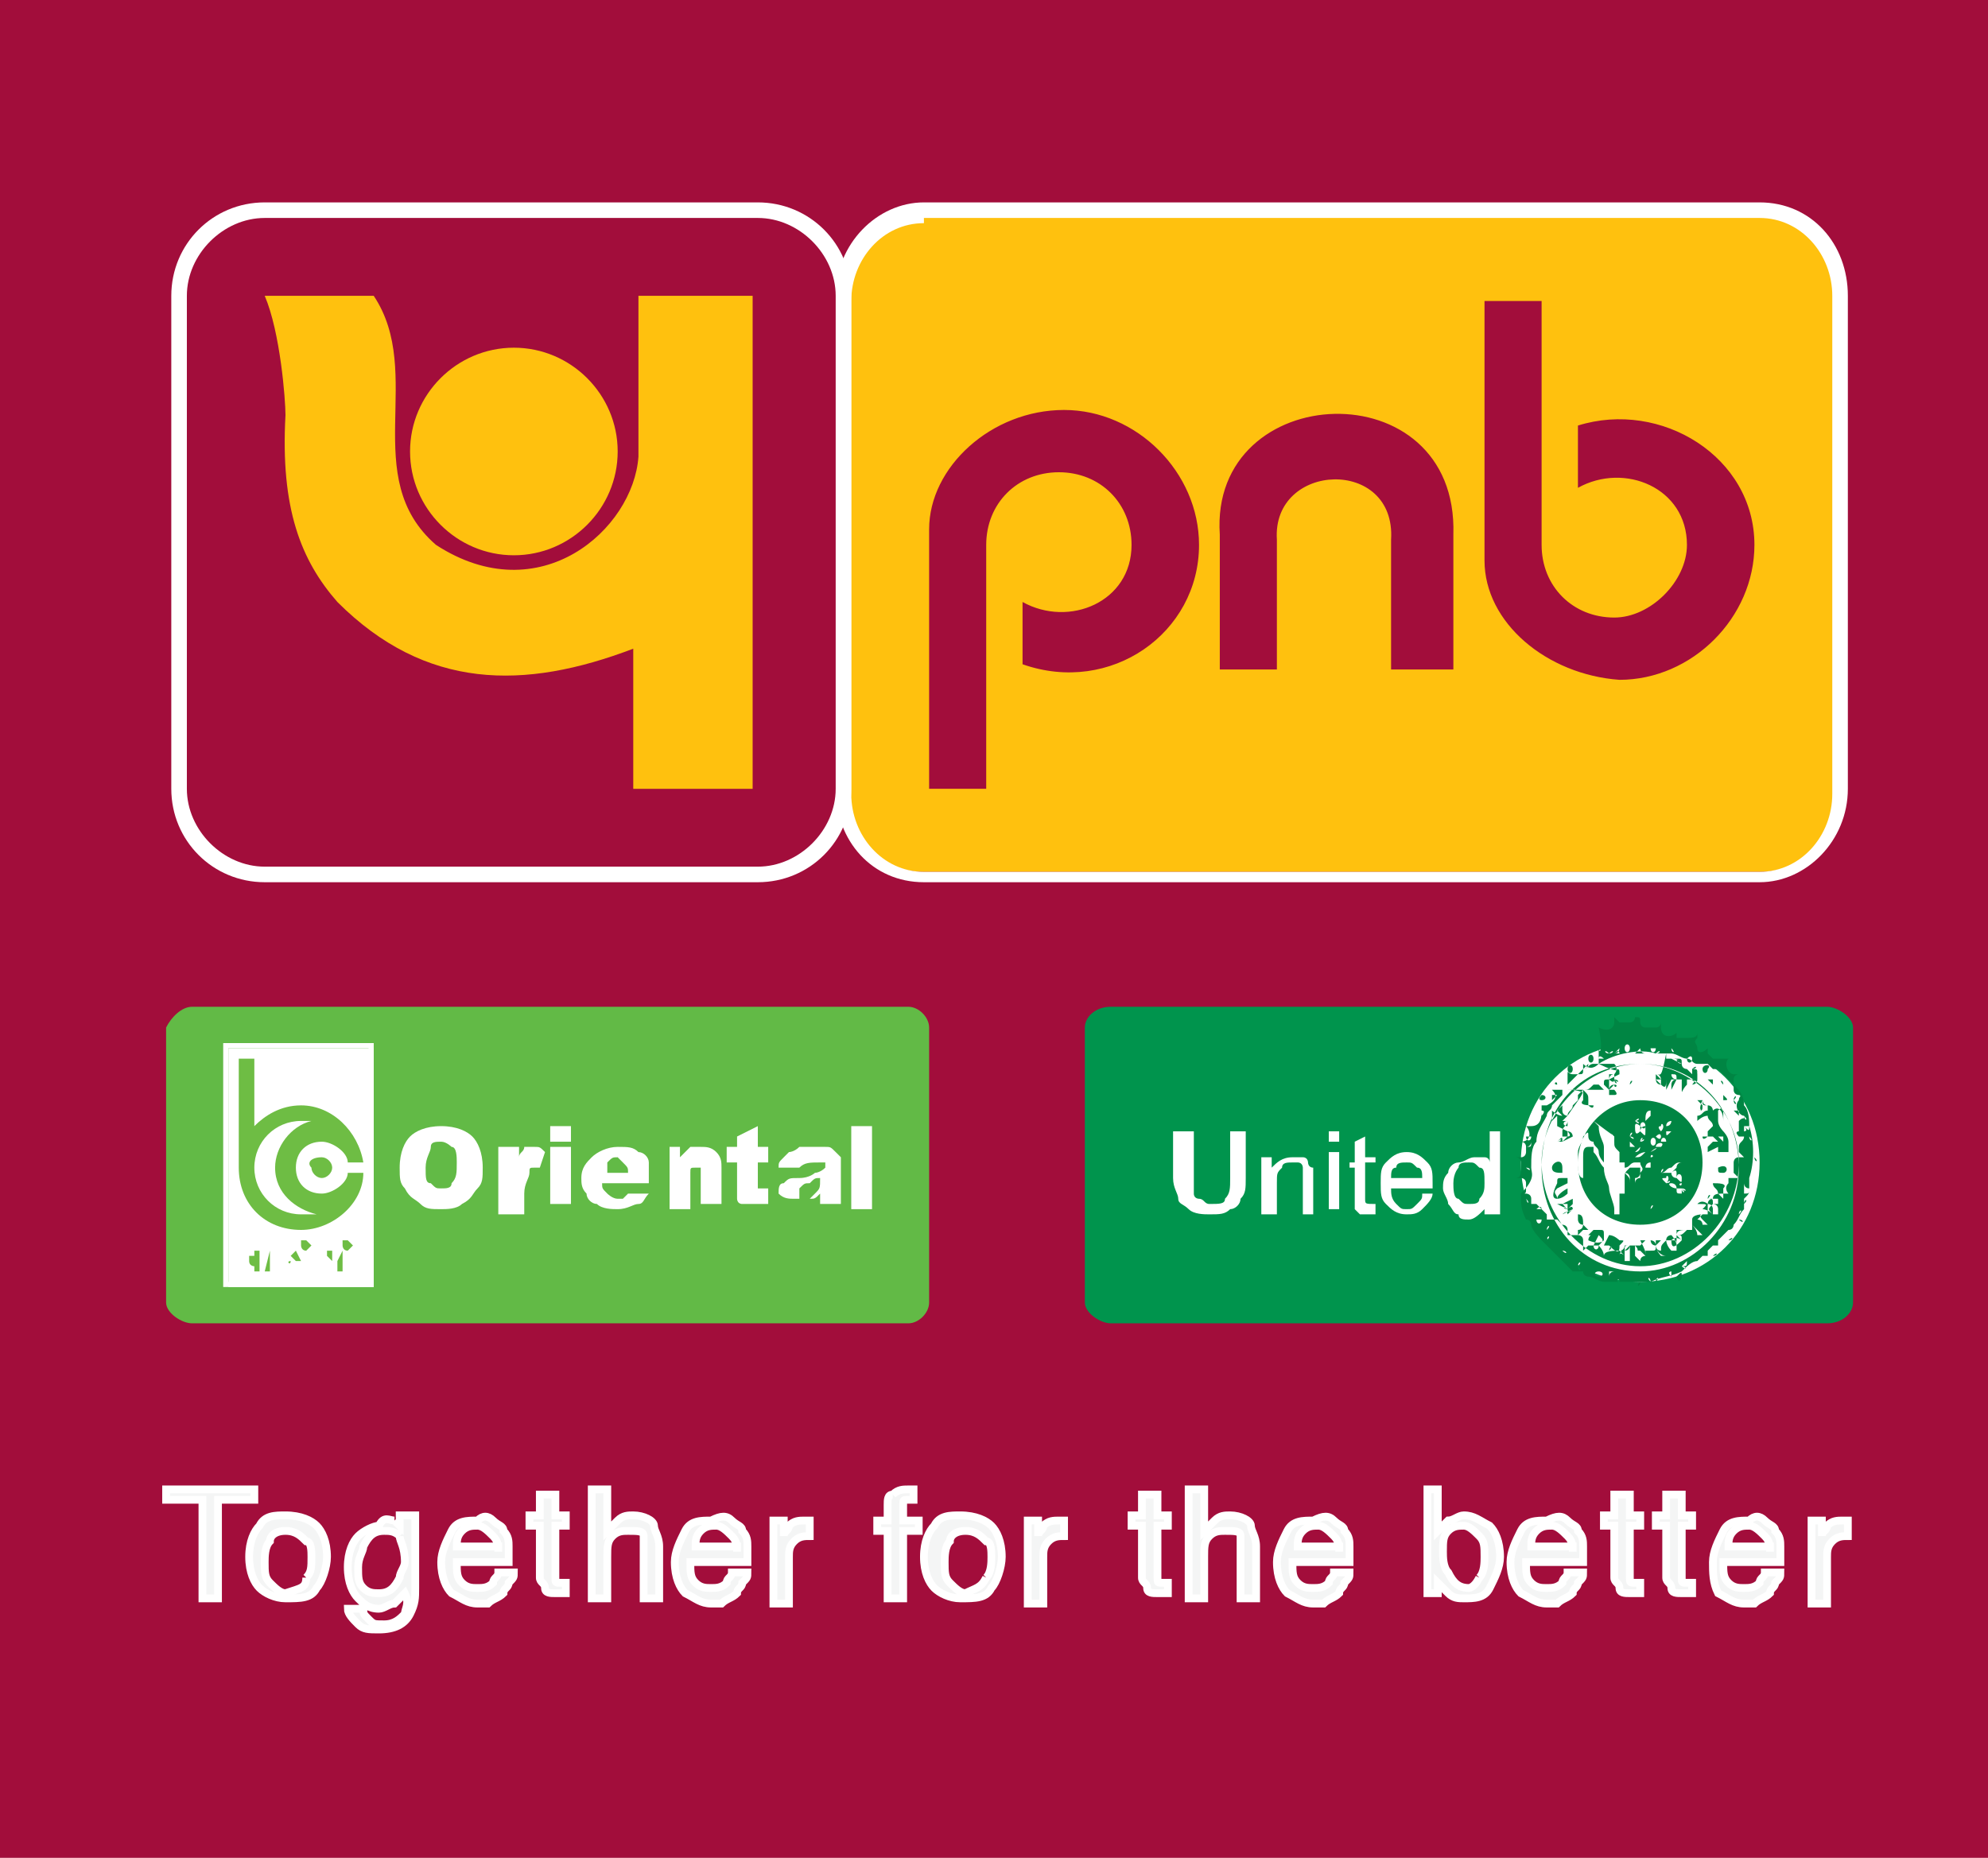 <?xml version="1.0" encoding="utf-8"?>
<!-- Generator: Adobe Illustrator 21.1.0, SVG Export Plug-In . SVG Version: 6.00 Build 0)  -->
<svg version="1.1" id="Layer_1" xmlns="http://www.w3.org/2000/svg" xmlns:xlink="http://www.w3.org/1999/xlink" x="0px" y="0px"
	 viewBox="0 0 38.3 35.8" style="enable-background:new 0 0 38.3 35.8;" xml:space="preserve">
<style type="text/css">
	.st0{fill:#A20D3B;}
	.st1{fill-rule:evenodd;clip-rule:evenodd;fill:#FFC10E;}
	.st2{fill:#FFFFFF;}
	.st3{fill-rule:evenodd;clip-rule:evenodd;fill:#A20D3B;}
	.st4{fill-rule:evenodd;clip-rule:evenodd;fill:#00944D;}
	.st5{fill-rule:evenodd;clip-rule:evenodd;fill:#FFFFFF;}
	.st6{fill-rule:evenodd;clip-rule:evenodd;fill:#008543;}
	.st7{fill-rule:evenodd;clip-rule:evenodd;fill:#62BA46;}
	.st8{fill-rule:evenodd;clip-rule:evenodd;fill:#6EBD44;}
	.st9{fill:#F4F5F5;stroke:#FFFFFF;stroke-width:0.15;}
</style>
<rect x="0" y="0" class="st0" width="38.4" height="35.8"/>
<path class="st1" d="M17.8,4.1h16.1c0.9,0,1.6,0.7,1.6,1.6v9.5c0,0.9-0.7,1.6-1.6,1.6H17.8c-0.9,0-1.6-0.7-1.6-1.6V5.7
	C16.2,4.8,16.9,4.1,17.8,4.1"/>
<path class="st2" d="M33.9,17H17.8c-1,0-1.7-0.8-1.7-1.8V5.7c0-1,0.8-1.8,1.7-1.8h16.1c1,0,1.7,0.8,1.7,1.8v9.5
	C35.6,16.2,34.8,17,33.9,17 M17.8,4.3c-0.8,0-1.4,0.7-1.4,1.5v9.5c0,0.8,0.6,1.5,1.4,1.5h16.1c0.8,0,1.4-0.7,1.4-1.5V5.7
	c0-0.8-0.6-1.5-1.4-1.5H17.8z"/>
<path class="st3" d="M14.6,4.1H5.1c-0.9,0-1.6,0.7-1.6,1.6v9.5c0,0.9,0.7,1.6,1.6,1.6h9.5c0.9,0,1.6-0.7,1.6-1.6V5.7
	C16.2,4.8,15.5,4.1,14.6,4.1"/>
<path class="st2" d="M14.6,17H5.1c-1,0-1.8-0.8-1.8-1.8V5.7c0-1,0.8-1.8,1.8-1.8h9.5c1,0,1.8,0.8,1.8,1.8v9.5
	C16.4,16.2,15.6,17,14.6,17 M5.1,4.2c-0.8,0-1.5,0.7-1.5,1.5v9.5c0,0.8,0.7,1.5,1.5,1.5h9.5c0.8,0,1.5-0.7,1.5-1.5V5.7
	c0-0.8-0.7-1.5-1.5-1.5H5.1z"/>
<path class="st3" d="M20.5,7.9c1.4,0,2.6,1.2,2.6,2.6c0,1.7-1.7,2.9-3.4,2.3v-1.2c0.9,0.5,2.1,0,2.1-1.1c0-0.8-0.6-1.4-1.4-1.4
	c-0.8,0-1.4,0.6-1.4,1.4c0,1.6,0,3.1,0,4.7h-1.1v-4.8v-0.2C17.9,9,19.1,7.9,20.5,7.9 M23.5,12.9h1.1v-2.5c-0.1-1.5,2.3-1.6,2.2,0
	v2.5H28v-2.6c0.1-3.2-4.7-3-4.5,0V12.9z M31.2,13.1c1.4,0,2.6-1.2,2.6-2.6c0-1.7-1.8-2.8-3.4-2.3v1.2c0.9-0.5,2.1,0,2.1,1.1
	c0,0.7-0.7,1.4-1.4,1.4c-0.8,0-1.4-0.6-1.4-1.4c0-1.6,0-3.1,0-4.7h-1.1l0,4.8l0,0.2C28.6,12,29.8,13,31.2,13.1"/>
<path class="st1" d="M9.9,6.7c1.1,0,2,0.9,2,2c0,1.1-0.9,2-2,2s-2-0.9-2-2C7.9,7.6,8.8,6.7,9.9,6.7 M12.2,5.7L12.2,5.7h2.3v9.5h-2.3
	v-2.7c-2.1,0.8-4,0.8-5.7-0.9c-0.7-0.8-1.1-1.8-1-3.6c0-0.3-0.1-1.6-0.4-2.3h2.1c1,1.5-0.3,3.5,1.2,4.8c2,1.3,3.8-0.3,3.9-1.7V5.7z"
	/>
<path class="st4" d="M21.4,19.4h13.8c0.2,0,0.5,0.2,0.5,0.4v5.3c0,0.2-0.2,0.4-0.5,0.4H21.4c-0.2,0-0.5-0.2-0.5-0.4v-5.3
	C20.9,19.6,21.1,19.4,21.4,19.4"/>
<path class="st2" d="M23.8,21.8H24v0.9c0,0.2,0,0.3-0.1,0.4c0,0.1-0.1,0.2-0.2,0.2c-0.1,0.1-0.2,0.1-0.4,0.1c-0.1,0-0.3,0-0.4-0.1
	c-0.1-0.1-0.2-0.1-0.2-0.2c0-0.1-0.1-0.2-0.1-0.4v-0.9H23v0.9c0,0.1,0,0.2,0,0.3c0,0.1,0.1,0.1,0.1,0.1c0.1,0,0.1,0.1,0.2,0.1
	c0.2,0,0.3,0,0.3-0.1c0.1-0.1,0.1-0.2,0.1-0.4V21.8z"/>
<path class="st2" d="M24.3,23.4v-1.1h0.2v0.2c0.1-0.1,0.2-0.2,0.4-0.2c0.1,0,0.1,0,0.2,0c0.1,0,0.1,0.1,0.1,0.1c0,0,0,0.1,0.1,0.1
	c0,0,0,0.1,0,0.2v0.7h-0.2v-0.7c0-0.1,0-0.1,0-0.2c0,0,0-0.1-0.1-0.1c0,0-0.1,0-0.1,0c-0.1,0-0.2,0-0.2,0.1
	c-0.1,0.1-0.1,0.1-0.1,0.3v0.6H24.3z"/>
<path class="st2" d="M25.6,21.8h0.2V22h-0.2V21.8z M25.6,22.2h0.2v1.1h-0.2V22.2z"/>
<path class="st2" d="M26.5,23.2l0,0.2c-0.1,0-0.1,0-0.1,0c-0.1,0-0.1,0-0.2,0c0,0-0.1-0.1-0.1-0.1c0,0,0-0.1,0-0.2v-0.6h-0.1v-0.1
	h0.1V22l0.2-0.1v0.4h0.2v0.1h-0.2V23c0,0.1,0,0.1,0,0.1c0,0,0,0,0,0C26.3,23.2,26.3,23.2,26.5,23.2C26.4,23.2,26.4,23.2,26.5,23.2"
	/>
<path class="st2" d="M27.4,23l0.2,0c0,0.1-0.1,0.2-0.2,0.3c-0.1,0.1-0.2,0.1-0.3,0.1c-0.2,0-0.3-0.1-0.4-0.2
	c-0.1-0.1-0.1-0.2-0.1-0.4c0-0.2,0-0.3,0.1-0.4c0.1-0.1,0.2-0.2,0.4-0.2c0.2,0,0.3,0.1,0.4,0.2c0.1,0.1,0.1,0.2,0.1,0.4
	c0,0,0,0,0,0.1h-0.8c0,0.1,0,0.2,0.1,0.3c0.1,0.1,0.1,0.1,0.2,0.1c0.1,0,0.1,0,0.2-0.1C27.4,23.1,27.4,23.1,27.4,23 M26.8,22.7h0.6
	c0-0.1,0-0.2-0.1-0.2c-0.1-0.1-0.1-0.1-0.2-0.1c-0.1,0-0.2,0-0.2,0.1C26.8,22.5,26.8,22.6,26.8,22.7"/>
<path class="st2" d="M28.6,23.4v-0.1c-0.1,0.1-0.2,0.2-0.3,0.2c-0.1,0-0.2,0-0.2-0.1c-0.1,0-0.1-0.1-0.2-0.2c0-0.1-0.1-0.2-0.1-0.3
	c0-0.1,0-0.2,0.1-0.3c0-0.1,0.1-0.2,0.2-0.2c0.1,0,0.2-0.1,0.3-0.1c0.1,0,0.1,0,0.2,0c0.1,0,0.1,0.1,0.1,0.1v-0.6h0.2v1.6H28.6z
	 M28,22.8c0,0.1,0,0.3,0.1,0.3c0.1,0.1,0.1,0.1,0.2,0.1c0.1,0,0.2,0,0.2-0.1c0.1-0.1,0.1-0.2,0.1-0.3c0-0.2,0-0.3-0.1-0.3
	c-0.1-0.1-0.1-0.1-0.2-0.1c-0.1,0-0.2,0-0.2,0.1C28.1,22.5,28,22.6,28,22.8"/>
<path class="st5" d="M31.6,20.1c1.3,0,2.3,1,2.3,2.3c0,1.3-1,2.3-2.3,2.3c-1.3,0-2.3-1-2.3-2.3C29.3,21.1,30.3,20.1,31.6,20.1"/>
<path class="st6" d="M31.8,24.7L31.8,24.7C31.8,24.7,31.7,24.6,31.8,24.7L31.8,24.7C31.7,24.6,31.8,24.6,31.8,24.7
	C31.8,24.6,31.8,24.6,31.8,24.7C31.8,24.6,31.8,24.7,31.8,24.7 M33.7,22.7C33.7,22.8,33.7,22.8,33.7,22.7
	C33.8,22.8,33.8,22.8,33.7,22.7C33.8,22.7,33.8,22.7,33.7,22.7L33.7,22.7C33.8,22.7,33.7,22.7,33.7,22.7 M33.8,22.3
	C33.8,22.4,33.9,22.4,33.8,22.3C33.9,22.3,33.9,22.3,33.8,22.3C33.8,22.3,33.8,22.3,33.8,22.3C33.8,22.3,33.8,22.3,33.8,22.3
	 M32.7,24.4C32.7,24.4,32.7,24.5,32.7,24.4C32.8,24.4,32.8,24.4,32.7,24.4C32.7,24.4,32.7,24.4,32.7,24.4 M29.8,23.9
	C29.8,23.9,29.9,23.9,29.8,23.9C29.9,23.8,29.8,23.8,29.8,23.9 M31.2,24.7L31.2,24.7C31.2,24.7,31.2,24.7,31.2,24.7
	C31.2,24.7,31.2,24.6,31.2,24.7C31.2,24.6,31.1,24.7,31.2,24.7C31.2,24.7,31.2,24.7,31.2,24.7 M32.3,24.6c0,0.1,0.1,0.1,0.1,0
	C32.4,24.5,32.4,24.5,32.3,24.6C32.3,24.5,32.3,24.6,32.3,24.6 M33.2,20.9C33.2,20.9,33.3,20.9,33.2,20.9
	C33.2,20.8,33.1,20.8,33.2,20.9C33.2,20.9,33.2,20.9,33.2,20.9 M29.5,21.5L29.5,21.5C29.5,21.6,29.5,21.6,29.5,21.5
	C29.6,21.6,29.6,21.6,29.5,21.5C29.6,21.5,29.6,21.5,29.5,21.5L29.5,21.5C29.5,21.5,29.5,21.5,29.5,21.5 M33.7,21.9
	C33.7,22,33.8,22,33.7,21.9C33.8,21.9,33.8,21.9,33.7,21.9C33.7,21.9,33.7,21.9,33.7,21.9 M32.2,20.2C32.2,20.2,32.2,20.2,32.2,20.2
	C32.1,20.2,32.1,20.2,32.2,20.2C32.2,20.3,32.3,20.3,32.2,20.2C32.2,20.2,32.2,20.2,32.2,20.2C32.2,20.2,32.2,20.2,32.2,20.2
	 M30.4,24.4C30.4,24.5,30.5,24.5,30.4,24.4C30.5,24.3,30.4,24.3,30.4,24.4 M31.9,24.7C31.9,24.7,32,24.7,31.9,24.7
	C32,24.7,32.1,24.7,31.9,24.7C32,24.6,31.9,24.6,31.9,24.7 M30.8,24.6c0.1,0,0.1-0.1,0-0.1C30.7,24.5,30.7,24.6,30.8,24.6
	 M33.3,23.9C33.3,23.9,33.3,23.9,33.3,23.9C33.4,23.9,33.4,23.8,33.3,23.9C33.3,23.8,33.3,23.8,33.3,23.9 M29.3,22.3
	C29.3,22.3,29.3,22.4,29.3,22.3C29.4,22.4,29.4,22.4,29.3,22.3C29.4,22.3,29.4,22.3,29.3,22.3C29.4,22.3,29.4,22.3,29.3,22.3
	C29.4,22.3,29.3,22.3,29.3,22.3 M31.3,20.2c0,0.1,0.1,0.1,0.1,0C31.4,20.1,31.3,20.1,31.3,20.2 M29.6,23.5
	C29.6,23.5,29.6,23.5,29.6,23.5c0,0.1,0.1,0.1,0.1,0C29.7,23.5,29.7,23.5,29.6,23.5C29.6,23.5,29.6,23.5,29.6,23.5 M30,20.9
	C30,20.8,30,20.8,30,20.9C30,20.8,29.9,20.9,30,20.9C30,20.9,30,20.9,30,20.9 M30.6,20.4c0,0.1,0.1,0.1,0.1,0
	C30.7,20.3,30.6,20.3,30.6,20.4 M31.6,24.7C31.6,24.7,31.5,24.7,31.6,24.7C31.5,24.8,31.6,24.8,31.6,24.7
	C31.7,24.7,31.6,24.7,31.6,24.7 M29.4,23.1C29.4,23.2,29.5,23.2,29.4,23.1C29.5,23.1,29.5,23.1,29.4,23.1
	C29.5,23.1,29.4,23.1,29.4,23.1 M30.1,24.1C30.1,24.2,30.1,24.2,30.1,24.1C30.2,24.2,30.2,24.1,30.1,24.1
	C30.1,24.1,30.1,24.1,30.1,24.1 M33.5,23.5C33.5,23.6,33.5,23.6,33.5,23.5L33.5,23.5C33.6,23.6,33.6,23.5,33.5,23.5
	C33.6,23.5,33.5,23.5,33.5,23.5 M33.4,21.2C33.4,21.3,33.5,21.3,33.4,21.2C33.5,21.1,33.4,21.1,33.4,21.2 M31.8,20.2
	c0,0.1,0.1,0.1,0.1,0C31.9,20.2,31.9,20.2,31.8,20.2C31.8,20.1,31.8,20.1,31.8,20.2C31.8,20.1,31.8,20.1,31.8,20.2 M32.8,20.6
	c0,0.1,0.1,0.1,0.1,0C33,20.5,32.8,20.5,32.8,20.6 M33.6,23.2C33.6,23.2,33.7,23.2,33.6,23.2C33.7,23.1,33.6,23.1,33.6,23.2
	 M32.5,20.4c0,0.1,0.1,0.1,0.1,0C32.6,20.4,32.6,20.3,32.5,20.4C32.5,20.3,32.5,20.3,32.5,20.4C32.5,20.4,32.5,20.4,32.5,20.4
	 M33.6,21.5C33.6,21.6,33.7,21.6,33.6,21.5C33.7,21.5,33.7,21.5,33.6,21.5C33.6,21.5,33.6,21.5,33.6,21.5 M33,24.2
	C33,24.2,33,24.2,33,24.2C33.1,24.2,33.1,24.1,33,24.2C33,24.1,33,24.1,33,24.2 M29.4,21.9c0,0.1,0.1,0.1,0.1,0
	C29.5,21.9,29.4,21.9,29.4,21.9 M31,20.3C31.1,20.3,31.1,20.2,31,20.3C31,20.2,31,20.2,31,20.3C30.9,20.2,30.9,20.3,31,20.3
	 M30.2,20.6c0,0.1,0.1,0.1,0.1,0C30.3,20.5,30.2,20.5,30.2,20.6 M29.4,22.7C29.4,22.8,29.4,22.8,29.4,22.7
	C29.4,22.7,29.4,22.7,29.4,22.7 M29.7,21.1C29.7,21.1,29.7,21.2,29.7,21.1c-0.1,0.1,0,0.1,0,0.1C29.8,21.2,29.8,21.1,29.7,21.1
	 M29.9,22.5c0,0.1,0.1,0.1,0.2,0.1c0,0,0-0.1,0-0.1C30.1,22.3,29.9,22.4,29.9,22.5 M33.1,22.5c0,0.1,0,0.1,0.1,0.1
	C33.3,22.6,33.3,22.4,33.1,22.5C33.1,22.4,33.1,22.5,33.1,22.5 M32.3,23.8c0,0,0.1,0.1,0.1,0.1l0.1,0.1c0,0,0,0,0,0
	c0,0-0.1-0.1-0.1-0.1l0.1-0.1c0,0,0,0,0,0c0,0-0.1,0.1-0.1,0.1C32.4,23.8,32.4,23.8,32.3,23.8c0.1,0,0.1,0,0.2-0.1c0,0,0,0,0,0
	c0,0,0,0,0,0C32.4,23.7,32.3,23.7,32.3,23.8 M32.6,23.6c0,0,0.1,0.1,0.1,0.2c0,0,0,0,0.1,0c0,0,0,0,0,0L32.6,23.6
	C32.6,23.5,32.6,23.6,32.6,23.6 M32.8,23.4C32.8,23.4,32.8,23.4,32.8,23.4l0.1,0.1c0,0,0,0,0,0c0,0-0.1,0-0.1,0
	C32.8,23.5,32.7,23.4,32.8,23.4c-0.1,0.1-0.1,0.1-0.1,0.1c0,0,0,0,0,0c0,0,0.1,0,0.1,0.1l0,0c0,0,0,0,0.1,0l0,0c0,0,0,0,0,0
	c0,0,0,0,0,0c0,0,0,0,0,0c0,0,0,0,0,0l-0.1-0.1c0,0,0,0,0,0c0,0,0.2,0,0.2,0c0,0,0,0,0,0c0,0,0,0-0.1,0L32.8,23.4
	C32.8,23.3,32.8,23.3,32.8,23.4C32.8,23.3,32.8,23.3,32.8,23.4C32.8,23.3,32.8,23.3,32.8,23.4 M33,23.2c0,0,0.1,0,0.1,0.1
	c0,0,0,0,0,0.1c0,0,0,0,0,0c0,0,0,0,0,0l-0.1,0c0,0,0,0,0,0C32.9,23.3,32.9,23.3,33,23.2C32.9,23.2,32.9,23.2,33,23.2 M32.8,23.3
	C32.8,23.3,32.8,23.3,32.8,23.3L32.8,23.3c0.1,0,0.2,0.1,0.2,0.1c0,0,0,0,0,0c0,0,0-0.1,0-0.1c0,0,0-0.1-0.1-0.1c0,0-0.1-0.1-0.2,0
	C32.9,23.2,32.9,23.2,32.8,23.3C32.8,23.3,32.8,23.3,32.8,23.3 M32.9,23.1C32.9,23.1,33,23.1,32.9,23.1c0.1,0,0.1,0,0.1,0.1l0,0
	c0,0,0.1,0,0.1,0c0,0,0,0,0-0.1c0,0,0,0,0,0L32.9,23.1C33,23,33,23,32.9,23.1C33,23,32.9,23,32.9,23.1 M33.1,22.9c0,0,0.1,0,0.1,0
	C33.2,22.9,33.2,22.9,33.1,22.9C33.1,23,33.1,22.9,33.1,22.9C33.1,22.9,33.1,22.9,33.1,22.9 M33,22.8C33,22.9,33,22.9,33,22.8
	c0,0.1,0.1,0.1,0.1,0.2l0.1,0.1c0,0,0,0,0-0.1c0,0,0,0,0,0c0,0,0,0,0,0c0,0,0-0.1,0-0.1c0,0,0,0,0,0l0,0c0,0,0,0,0,0c0,0,0,0,0,0
	C33.3,22.8,33.1,22.8,33,22.8C33,22.8,33,22.8,33,22.8 M32.2,23.9C32.2,23.9,32.2,23.9,32.2,23.9c0.1-0.1,0.2,0,0.2,0
	C32.3,24,32.2,24.1,32.2,23.9C32.2,24,32.2,24,32.2,23.9 M31.9,24C31.9,24,32,24,31.9,24l0.1-0.1c0,0-0.1,0-0.1,0c0,0,0,0,0,0
	L31.9,24C31.9,24,31.8,24.1,31.9,24L31.9,24C31.8,24,31.8,24,31.9,24c-0.1,0-0.1-0.1-0.1-0.1l-0.1,0c0,0,0,0,0,0c0,0,0,0.2,0,0.2
	c0,0,0,0,0.1,0c0,0,0,0,0,0c0,0,0,0,0,0C31.9,24.1,31.9,24.1,31.9,24C31.9,24.1,31.9,24.1,31.9,24C31.9,24.1,31.9,24.1,31.9,24
	c0,0.1,0.1,0.2,0.1,0.2c0,0,0,0,0.1,0C32,24.2,31.9,24.1,31.9,24 M31.7,24.2c0-0.1,0-0.2,0-0.3h-0.1c0,0,0,0,0,0v0c0,0,0,0,0,0
	C31.7,24.1,31.7,24.1,31.7,24.2c-0.1-0.1-0.1-0.1-0.1-0.1L31.6,24c0,0,0,0,0,0l-0.1,0c0,0,0,0,0,0v0l0,0.1v0c0,0,0,0,0,0.1h0v0v0
	c0,0,0,0,0,0v0c0,0,0.1,0.1,0.1,0.1C31.6,24.2,31.7,24.2,31.7,24.2C31.7,24.2,31.7,24.2,31.7,24.2 M31.3,24.1
	C31.3,24.1,31.3,24.1,31.3,24.1c0-0.1,0-0.1,0.1-0.1C31.4,24,31.4,24.1,31.3,24.1C31.4,24.1,31.3,24.1,31.3,24.1 M31,24.1
	C31,24.1,31,24,31,24.1C31,24,31.1,24,31,24.1c0.1,0,0.1,0,0.1,0C31.1,24.1,31.1,24.1,31,24.1C31,24.1,31,24.1,31,24.1 M30.8,23.8
	C30.8,23.8,30.8,23.8,30.8,23.8c0.1,0.1,0.1,0.1,0,0.2c0,0.1-0.1,0.1-0.1,0c0,0,0,0,0,0c0,0,0,0,0,0L30.8,23.8z M30,23.1
	C30,23.1,30,23.1,30,23.1c0.1,0,0.2-0.1,0.2-0.1l0-0.1C30.2,22.9,30,23,30,23.1c0-0.1-0.1-0.1,0-0.2c0,0,0.2-0.1,0.2-0.1
	c0,0,0,0,0-0.1l-0.1,0c-0.1,0-0.1,0-0.1,0.1C29.9,23,29.9,23.1,30,23.1 M30.2,23.3L30.2,23.3L30.2,23.3L30.2,23.3z M30.2,23.3
	C30.2,23.3,30.2,23.2,30.2,23.3c0.1-0.1,0.1-0.1,0.1-0.1c0-0.1,0,0,0-0.1c0,0-0.2,0.1-0.2,0.1c0,0,0,0-0.1,0c0,0,0,0,0,0
	c0,0,0,0,0,0C30,23.2,30,23.2,30.2,23.3c-0.1-0.1-0.1-0.1-0.1-0.1c0,0,0.1,0,0.1,0C30.2,23.1,30.2,23.2,30.2,23.3
	C30.1,23.2,30.1,23.3,30.2,23.3L30.2,23.3c0,0.1,0.1,0,0.1,0c0,0,0,0,0,0c0,0,0,0,0,0c0,0,0,0,0,0c0,0,0,0,0,0
	C30.3,23.2,30.2,23.3,30.2,23.3 M30.1,23.4C30.1,23.4,30.1,23.4,30.1,23.4C30.2,23.4,30.2,23.4,30.1,23.4l0.2-0.1c0,0,0,0,0,0
	c0,0,0,0,0,0c0,0-0.1,0.1-0.1,0.1C30.2,23.3,30.1,23.4,30.1,23.4 M30.4,23.4C30.4,23.4,30.4,23.4,30.4,23.4c0,0.1,0,0.1,0,0.1
	c0,0-0.1,0.1-0.1,0.1c0,0,0,0,0,0c0,0,0.1-0.1,0.1-0.1l0,0c0,0,0,0.1,0.1,0.1c0,0,0,0,0,0C30.5,23.5,30.5,23.4,30.4,23.4L30.4,23.4
	C30.4,23.3,30.4,23.3,30.4,23.4C30.4,23.3,30.4,23.4,30.4,23.4 M30.4,23.7C30.4,23.8,30.4,23.8,30.4,23.7c0,0,0.1,0.1,0.2,0.1
	c0,0,0,0,0,0C30.6,23.8,30.5,23.8,30.4,23.7c0.1,0,0.1-0.1,0.1-0.1c0,0,0.1,0.1,0.1,0.1c0,0,0,0,0,0c0,0,0,0,0,0c0,0,0,0-0.1,0
	c0,0,0,0,0,0c0,0,0,0,0,0c0,0,0.1,0.1,0.1,0.1c0,0,0,0,0,0c0,0,0,0,0,0c0,0,0,0,0,0l-0.1-0.1c0,0,0,0,0,0l-0.1,0.1c0,0,0,0,0,0
	L30.4,23.7z M30.6,23.9c0,0,0.2,0.1,0.3,0c0,0,0-0.1,0-0.1c0-0.1,0-0.1-0.1-0.1c0,0-0.1,0-0.1,0c0,0,0,0,0,0l-0.1,0.1
	C30.7,23.8,30.6,23.8,30.6,23.9C30.6,23.9,30.6,23.9,30.6,23.9 M31.1,24C31.1,24,31.1,23.9,31.1,24C31.1,23.9,31.1,23.9,31.1,24
	c0.1,0,0.1,0,0.1,0C31.2,24,31.2,24,31.1,24C31.1,24,31.1,24,31.1,24 M31.2,24C31.2,24,31.2,24,31.2,24c0.1-0.1,0.1-0.1,0-0.1
	c0,0-0.1-0.1-0.2-0.1c0,0,0,0,0,0l-0.1,0.2c0,0,0.1,0,0.1,0c0,0,0,0,0,0C31.2,24.2,31.2,24.1,31.2,24C31.2,24.1,31.2,24,31.2,24
	 M31.2,24.2C31.3,24.2,31.3,24.2,31.2,24.2c0-0.1,0.1,0,0.1,0c0,0,0,0,0,0c0,0,0,0.1,0,0.1c0,0,0,0,0.1,0c0,0,0,0,0,0
	c0,0,0-0.2,0-0.3c0,0-0.1,0-0.1,0c0,0,0,0.1-0.1,0.1C31.3,24.1,31.2,24.1,31.2,24.2C31.2,24.2,31.2,24.2,31.2,24.2 M32.2,24.1
	c0,0,0.1,0,0.1,0c0,0,0-0.1,0-0.1c0-0.1-0.1-0.2-0.1-0.2c0,0-0.1,0-0.1,0.1C32.1,23.9,32.1,24,32.2,24.1
	C32.2,24.1,32.2,24.1,32.2,24.1 M31.1,20.9C31.1,20.9,31.1,20.9,31.1,20.9C31.1,20.9,31.2,20.9,31.1,20.9
	C31.2,20.9,31.1,21,31.1,20.9 M30,22C30,21.9,30,21.9,30,22C30,21.9,30,21.9,30,22L30,22c0.1-0.1,0.1-0.1,0.1,0
	C30.1,22,30.1,22,30,22C30.1,22,30.1,21.9,30,22C30,21.9,30,22,30,22 M30.5,21C30.5,21,30.5,21,30.5,21c-0.1,0-0.1,0-0.2,0
	c0,0,0,0-0.1,0c0,0,0,0,0,0c0,0,0,0,0,0c0,0,0,0,0,0C30.5,21,30.5,21.1,30.5,21L30.5,21C30.5,21.1,30.5,21.1,30.5,21
	C30.5,21.1,30.5,21.1,30.5,21C30.5,21.1,30.5,21.1,30.5,21c-0.1,0.1-0.1,0.1-0.1,0.1c0,0,0,0,0,0c0,0,0,0,0,0.1c0,0,0,0,0,0
	c0,0,0,0,0,0c0,0,0,0,0,0c0,0,0,0,0,0c0,0-0.1,0.1-0.1,0.1c0,0.1-0.1,0.1-0.1,0.2c0,0,0,0,0,0.1c0,0.1-0.1,0.1-0.1,0.2
	c0,0.1,0,0.1,0,0.2c0,0,0,0,0,0c0,0,0-0.1,0-0.1c0,0,0,0,0,0c0,0,0,0,0,0c0,0,0,0,0,0c0,0,0.1,0,0.1,0c0.1,0,0-0.1,0-0.1
	c0,0,0,0,0,0c0,0,0,0,0,0c0,0,0,0,0,0c0,0,0,0,0,0c0,0,0,0,0,0c0,0,0-0.1,0,0c0,0,0,0.1,0,0.1c0,0-0.1,0.1-0.1,0.1v0
	c0,0,0.2-0.1,0.2-0.1c0,0,0-0.1-0.1-0.1c0,0,0,0,0,0c0,0-0.2-0.1-0.2-0.1c0,0,0,0,0-0.1c0,0,0,0,0,0l0-0.1c0,0,0,0,0,0c0,0,0,0,0,0
	c0,0,0,0,0,0c0,0-0.1,0.1-0.1,0.1c0,0,0,0,0,0c0,0,0,0,0,0c0,0,0,0,0-0.1c0,0,0,0,0,0c0,0,0,0,0.1,0c0,0,0,0,0,0c0,0,0,0,0,0
	c0,0,0,0,0,0l-0.1,0c0,0,0,0,0,0c0,0,0,0,0,0c0,0,0,0,0,0c0,0,0,0,0-0.1c0,0,0,0,0,0c0,0,0.1,0.1,0.2,0.1c0,0,0,0,0,0l0,0
	c0,0,0,0,0,0l-0.1-0.1c0,0,0,0,0,0c0,0,0.1-0.1,0.1-0.1c0,0,0,0,0,0c0,0,0,0,0,0c0,0,0,0,0,0c0,0,0,0,0,0c0,0,0,0,0,0.1
	c0,0.1,0.1,0.1,0.1,0.1c0,0,0,0,0,0c0,0,0,0,0,0.1c0,0,0,0,0,0c-0.1,0-0.1,0.1,0,0.1c0,0,0,0,0.1,0c0,0,0,0,0,0c0,0,0,0,0,0
	c0,0,0,0,0,0c0,0,0,0-0.1,0c0,0,0-0.1,0-0.1c0,0-0.1,0-0.1,0c0,0,0,0,0,0c0,0,0,0,0,0c0,0,0.1-0.1,0.1-0.1c0,0,0,0,0,0c0,0,0,0,0,0
	l0,0C30.4,21.2,30.5,21.1,30.5,21C30.5,21.1,30.5,21.1,30.5,21c0,0.1,0,0.1,0,0.2c-0.1,0.1,0.1,0.1,0.2,0.1c0,0,0-0.1,0-0.1
	c0,0,0,0,0,0c0,0,0,0,0,0.1c0,0.1-0.1,0-0.1,0c0,0,0,0,0-0.1C30.6,21.1,30.6,21.1,30.5,21C30.6,21.1,30.6,21.1,30.5,21
	c0.1,0,0.1,0,0.2-0.1c0,0,0,0,0.1,0c0,0,0,0,0,0c0,0,0,0,0,0c0,0,0,0,0,0c0,0,0.1,0.1,0.1,0.1c0,0,0,0,0.1,0c0,0,0,0,0,0.1
	c0,0-0.1,0-0.1,0c0,0,0,0,0,0c0.1,0,0.1,0,0.2,0c0.1,0,0-0.1,0-0.1c0,0,0,0-0.1,0c0,0,0,0,0,0c0,0,0,0,0,0c0,0,0.1-0.1,0.1-0.1
	c0,0,0,0,0,0c0,0,0,0,0,0c0,0,0,0,0,0c0,0,0,0,0,0c0,0,0,0,0,0c0,0,0,0,0,0c0,0,0,0,0,0c0,0-0.1,0-0.1,0.1C30.6,21,30.6,21,30.5,21
	C30.6,21,30.5,21,30.5,21 M32.4,21C32.4,21,32.4,21,32.4,21C32.4,21,32.4,21,32.4,21L32.4,21c0-0.1,0-0.1,0-0.1c0,0,0.1,0,0.1,0
	c0,0,0,0,0,0C32.4,21,32.4,21.1,32.4,21C32.4,21.1,32.4,21.1,32.4,21 M32.2,20.7c0,0.1,0.1,0.1,0.1,0.1c0,0,0,0,0,0
	C32.3,20.7,32.3,20.7,32.2,20.7C32.3,20.7,32.3,20.7,32.2,20.7L32.2,20.7C32.2,20.7,32.2,20.7,32.2,20.7 M32.2,21.1
	C32.2,21.1,32.3,21.1,32.2,21.1C32.3,21.1,32.3,21.1,32.2,21.1L32.2,21.1C32.3,21.1,32.3,21.1,32.2,21.1 M33,21.3
	C33,21.3,33,21.3,33,21.3C33,21.3,33,21.3,33,21.3C33,21.3,33,21.3,33,21.3C33,21.2,33,21.2,33,21.3L33,21.3z M33.1,21.9
	C33.1,21.9,33.1,21.9,33.1,21.9C33.1,21.9,33.1,21.9,33.1,21.9C33.1,21.9,33.1,21.9,33.1,21.9C33.1,21.9,33.1,21.9,33.1,21.9
	c0.1,0,0.1,0,0.1,0h0c0,0,0,0.1,0,0.1C33.2,22,33.2,22,33.1,21.9C33.1,22,33.1,22,33.1,21.9C33.1,22,33.1,21.9,33.1,21.9 M32.8,21.2
	C32.8,21.2,32.8,21.3,32.8,21.2c0.1,0.1,0.1,0.1,0.1,0.1c0,0,0,0,0,0C32.8,21.3,32.8,21.3,32.8,21.2c0,0-0.1,0.2,0,0.2c0,0,0,0,0,0
	c0,0-0.1,0-0.1,0c0,0,0-0.1,0-0.1c0,0,0,0,0,0c0,0,0,0.1,0,0.1c0,0,0,0.1,0,0.1c0,0,0,0,0,0c0,0,0-0.1,0-0.1c0.1,0,0.1,0,0.1-0.1
	c0,0,0,0-0.1-0.1c0,0,0,0,0.1,0c0,0,0,0.1,0.1,0.1c0,0,0,0,0,0c0,0,0,0,0,0l0,0.1c-0.1,0-0.1,0.1-0.2,0.1c0,0,0,0,0,0v0.1
	c0,0,0.1-0.1,0.2-0.1c0,0,0,0,0,0c0,0.1,0.1,0.1,0.1,0.2c0,0,0,0,0,0c0,0,0,0,0,0c0,0,0,0,0,0c0,0,0,0,0,0c0,0-0.1,0.1-0.1,0.1
	c0,0,0,0.1,0,0.1c0,0,0,0,0,0c0,0,0,0-0.1,0c0-0.1,0-0.1,0-0.1c0,0,0,0,0,0c0,0,0,0,0,0c0,0,0,0.1,0,0.1c0,0.1,0.1,0,0.1,0
	c0,0,0,0,0,0c0,0,0-0.1,0-0.1c0,0,0,0,0,0c0,0,0,0,0,0.1c0,0,0,0,0.1,0c0,0,0.1,0.1,0.1,0.1c0,0-0.1,0-0.1,0c0,0-0.1,0.1-0.1,0.1
	c0,0,0,0,0,0c0,0,0,0,0,0c0,0,0,0,0,0c0,0,0,0,0,0.1c0,0,0.2-0.1,0.2-0.1c0,0,0,0.1,0,0.1c0,0,0,0,0,0l-0.1,0c0,0,0,0,0,0
	c0,0,0,0,0,0c0,0,0.1,0,0.2,0c0,0,0,0,0.1,0c0,0,0,0,0,0v0c0,0,0,0,0,0c0-0.1,0-0.2,0-0.2c0-0.1-0.1-0.2-0.1-0.2
	c0,0-0.1-0.1-0.1-0.2c0,0,0,0,0-0.1c0,0,0-0.1,0-0.1c0,0,0,0,0,0c0.1-0.1,0.1,0,0.1,0.1l0,0.1c0,0,0,0,0,0c0,0,0,0,0,0
	c0-0.2-0.1-0.3-0.2-0.2c0,0,0,0,0,0c0,0,0,0,0,0c0,0,0,0,0,0c0,0,0-0.1-0.1-0.1C32.9,21.3,32.9,21.3,32.8,21.2
	C32.9,21.2,32.8,21.2,32.8,21.2C32.8,21.2,32.8,21.2,32.8,21.2C32.8,21.2,32.8,21.2,32.8,21.2 M31.9,20.7
	C31.9,20.7,31.9,20.7,31.9,20.7C31.9,20.7,31.9,20.7,31.9,20.7c0.1,0,0.1,0.1,0.1,0.1C32,20.8,32,20.8,31.9,20.7L31.9,20.7
	c0,0.1,0,0.1,0,0.1c0,0,0,0,0.1,0c0,0,0,0.1,0,0.1h0c0,0-0.1-0.1-0.1-0.1h0c0,0,0,0.1,0.1,0.1c0.1,0.1,0.1,0,0.1-0.1l0,0
	c0,0,0,0,0,0c0,0,0,0,0,0c0,0,0,0.1,0,0.1c0,0,0,0.1,0,0.1c0,0,0.1-0.2,0.1-0.2c0,0,0.1,0,0.1,0l0,0c0,0,0,0,0,0L32.2,21
	c0,0,0,0,0,0c0,0,0,0,0,0c0,0,0,0,0,0l0-0.1c0,0,0-0.1,0.1-0.1c0,0,0,0,0.1,0c0,0,0,0,0,0c0,0.1,0,0.1,0,0.1c0,0,0,0,0.1,0
	c0,0,0,0,0,0c0,0,0,0,0,0c0,0,0-0.1,0-0.1c0,0,0,0,0.1,0c0.1,0,0,0.1,0,0.1c0,0,0,0,0,0c0,0,0.1,0,0.1-0.1c0,0,0-0.1,0-0.1
	c0,0,0,0-0.1,0c0,0,0,0,0-0.1c0,0,0.1,0,0.1,0.1c0,0,0,0,0,0c0,0,0,0,0,0c0,0-0.1,0-0.1,0l-0.1-0.1c0,0-0.1,0-0.1-0.1
	c0,0-0.1,0-0.1-0.1c-0.1,0-0.1,0-0.1,0c0,0,0,0,0,0c0,0,0,0,0,0c0,0,0,0,0,0c0,0,0,0,0,0c0,0-0.1,0-0.1,0c0,0,0,0,0-0.1
	C32,20.8,32,20.7,31.9,20.7C31.9,20.7,31.9,20.7,31.9,20.7 M31.2,20.6C31.2,20.6,31.2,20.6,31.2,20.6C31.2,20.6,31.3,20.6,31.2,20.6
	C31.3,20.6,31.3,20.6,31.2,20.6C31.3,20.6,31.3,20.6,31.2,20.6C31.2,20.6,31.2,20.6,31.2,20.6 M31.1,20.8
	C31.1,20.8,31.2,20.8,31.1,20.8C31.2,20.8,31.2,20.9,31.1,20.8C31.2,20.9,31.1,20.9,31.1,20.8 M31.4,20.9
	C31.4,20.9,31.4,20.9,31.4,20.9C31.4,20.8,31.4,20.8,31.4,20.9C31.4,20.8,31.5,20.8,31.4,20.9C31.5,20.8,31.5,20.8,31.4,20.9
	C31.4,20.9,31.4,20.9,31.4,20.9 M31.1,20.6C31.1,20.6,31.1,20.6,31.1,20.6c0.1,0,0.1,0,0.1,0.1c0,0,0,0,0,0
	C31.2,20.7,31.1,20.6,31.1,20.6C31.1,20.6,31.1,20.6,31.1,20.6C31.1,20.7,31.1,20.7,31.1,20.6C31.1,20.7,31.1,20.7,31.1,20.6
	c0.1,0.1,0.1,0.1,0.1,0.1c0,0-0.2,0.1-0.2,0.1l0,0l0,0c0,0,0,0,0,0c0,0,0,0,0,0c0,0,0,0,0,0c0,0,0,0,0,0c0,0,0,0,0,0
	c-0.1,0-0.1,0-0.1,0.1v0c0,0,0.1,0.1,0.1,0.1c0,0,0,0,0,0c0,0,0,0,0,0c0,0,0,0,0,0l0,0l0-0.1c0,0,0,0,0-0.1c0,0,0-0.1,0-0.1l0.1,0
	c0,0,0.1,0,0.1,0c0,0,0,0,0,0l0,0c0,0,0,0-0.1,0c-0.1,0-0.1,0.1-0.1,0.1c0,0,0.1,0.1,0.1,0c0,0,0,0,0,0c0,0,0,0,0,0c0,0,0,0,0,0
	c0,0,0-0.1,0-0.1c0,0,0,0,0,0c0,0,0.1,0,0,0c0,0,0,0,0,0c0,0,0,0,0,0c0,0,0.1-0.1,0-0.2c0,0,0,0,0,0c0,0,0,0,0,0v0c0,0,0,0,0,0
	c0,0,0,0,0,0h0.1c0,0,0,0,0,0c0,0,0,0,0,0c0,0-0.1,0-0.1,0h0c-0.1,0-0.1,0-0.2,0c0,0-0.1,0-0.1,0C31.2,20.7,31.2,20.6,31.1,20.6
	C31.2,20.6,31.1,20.6,31.1,20.6 M31.6,21.2c0.7,0,1.2,0.5,1.2,1.2c0,0.7-0.5,1.2-1.2,1.2c-0.7,0-1.2-0.5-1.2-1.2
	C30.4,21.8,30.9,21.2,31.6,21.2 M31.7,21.6C31.7,21.6,31.6,21.6,31.7,21.6c0-0.1,0-0.2,0.1-0.2c0,0,0,0,0,0.1
	C31.8,21.5,31.7,21.6,31.7,21.6 M31.7,23.4c0,0,0,0.1,0,0.1C31.7,23.5,31.7,23.5,31.7,23.4C31.7,23.5,31.7,23.4,31.7,23.4
	 M31.8,23.3C31.8,23.3,31.8,23.2,31.8,23.3C31.8,23.2,31.9,23.2,31.8,23.3C31.9,23.3,31.9,23.3,31.8,23.3
	C31.8,23.3,31.8,23.3,31.8,23.3 M32.4,22.9C32.5,22.9,32.5,22.9,32.4,22.9C32.5,22.9,32.5,23,32.4,22.9C32.5,23,32.4,23,32.4,22.9
	C32.4,22.9,32.4,22.9,32.4,22.9 M32.3,22.9C32.3,22.9,32.3,22.9,32.3,22.9c0.1,0,0.1,0,0.1,0c0,0,0,0,0,0.1c0,0,0,0,0,0
	C32.3,23,32.3,23,32.3,22.9C32.3,23,32.3,22.9,32.3,22.9 M32.4,22.8C32.4,22.8,32.5,22.8,32.4,22.8C32.5,22.9,32.5,22.9,32.4,22.8
	C32.4,22.9,32.4,22.9,32.4,22.8C32.4,22.9,32.3,22.8,32.4,22.8C32.4,22.8,32.4,22.8,32.4,22.8 M32.2,22.8c0,0,0.1,0,0.1,0.1
	c0,0,0,0,0,0c0,0,0,0,0,0C32.2,22.9,32.1,22.8,32.2,22.8C32.2,22.8,32.2,22.8,32.2,22.8 M32.3,22.7c0-0.1,0.1-0.1,0.1,0
	C32.4,22.8,32.4,22.8,32.3,22.7C32.3,22.8,32.3,22.8,32.3,22.7C32.3,22.8,32.3,22.8,32.3,22.7 M32.1,22.8
	C32.1,22.8,32.1,22.8,32.1,22.8c-0.1-0.1-0.1-0.1,0-0.1C32.1,22.6,32.2,22.7,32.1,22.8C32.2,22.7,32.2,22.8,32.1,22.8
	C32.1,22.8,32.1,22.8,32.1,22.8C32.1,22.8,32.1,22.8,32.1,22.8 M32.2,22.6c0,0,0.1-0.1,0.1,0c0,0,0,0,0,0.1
	C32.3,22.7,32.2,22.7,32.2,22.6C32.2,22.7,32.2,22.7,32.2,22.6C32.2,22.7,32.2,22.6,32.2,22.6 M31.8,22.4c0,0,0,0.1,0,0.1
	c0,0,0,0,0,0c0,0,0,0-0.1,0C31.7,22.5,31.7,22.4,31.8,22.4C31.8,22.4,31.8,22.4,31.8,22.4 M31.6,22.4C31.6,22.3,31.6,22.3,31.6,22.4
	C31.7,22.3,31.7,22.3,31.6,22.4C31.7,22.4,31.7,22.4,31.6,22.4C31.7,22.4,31.7,22.4,31.6,22.4C31.6,22.4,31.6,22.4,31.6,22.4
	C31.6,22.4,31.6,22.4,31.6,22.4 M32,22.6C32,22.5,32,22.5,32,22.6C32,22.5,32.1,22.5,32,22.6c0.1,0,0.1-0.1,0.2-0.1
	c0.1-0.1,0.1-0.1,0.2-0.1c0,0,0,0,0.1,0c0,0,0,0,0,0c0,0,0,0,0,0c0,0-0.1,0-0.1,0c0,0-0.1,0-0.1,0.1c0,0-0.1,0.1-0.1,0.1
	c0,0,0,0-0.1,0C32.1,22.6,32.1,22.6,32,22.6C32,22.6,32,22.6,32,22.6 M31.8,22.3C31.8,22.3,31.8,22.3,31.8,22.3
	C31.8,22.3,31.8,22.3,31.8,22.3C31.8,22.2,31.9,22.3,31.8,22.3C31.8,22.4,31.8,22.4,31.8,22.3C31.8,22.4,31.8,22.4,31.8,22.3
	C31.8,22.3,31.8,22.3,31.8,22.3 M31.5,22.3C31.5,22.3,31.5,22.3,31.5,22.3C31.5,22.2,31.5,22.3,31.5,22.3c0.1-0.1,0.2-0.1,0.2-0.1
	C31.6,22.3,31.6,22.3,31.5,22.3C31.5,22.3,31.5,22.3,31.5,22.3C31.5,22.3,31.5,22.3,31.5,22.3 M31.7,22.2
	C31.7,22.1,31.7,22.1,31.7,22.2C31.8,22.2,31.8,22.2,31.7,22.2C31.8,22.2,31.8,22.2,31.7,22.2C31.7,22.3,31.7,22.3,31.7,22.2
	C31.7,22.3,31.7,22.3,31.7,22.2C31.7,22.2,31.7,22.2,31.7,22.2 M31.8,22.2C31.8,22.2,31.9,22.2,31.8,22.2
	C31.9,22.1,32,22.1,31.8,22.2C31.9,22.2,31.9,22.2,31.8,22.2C31.8,22.2,31.8,22.2,31.8,22.2 M31.5,22.2
	C31.5,22.1,31.5,22.1,31.5,22.2C31.5,22.1,31.5,22.1,31.5,22.2c0.1-0.1,0.1-0.1,0.1-0.1C31.6,22.1,31.6,22.2,31.5,22.2
	C31.6,22.2,31.5,22.2,31.5,22.2C31.5,22.2,31.5,22.2,31.5,22.2 M31.5,22.1C31.5,22.1,31.5,22.2,31.5,22.1
	C31.4,22.2,31.4,22.2,31.5,22.1c-0.1,0-0.1,0-0.1,0c0,0,0-0.1,0-0.1C31.4,22,31.4,22,31.5,22.1C31.5,22.1,31.5,22.1,31.5,22.1
	 M31.9,22.1C31.9,22.1,31.9,22.1,31.9,22.1c0-0.1,0.2-0.1,0.1,0C32,22.1,32,22.1,31.9,22.1C32,22.1,31.9,22.1,31.9,22.1
	C31.9,22.1,31.9,22.1,31.9,22.1 M31.8,22c0-0.1,0.1-0.1,0.1,0C31.9,22.1,31.8,22.1,31.8,22C31.8,22.1,31.8,22.1,31.8,22
	C31.8,22.1,31.8,22.1,31.8,22 M31.4,21.9C31.4,21.9,31.4,21.9,31.4,21.9C31.4,21.8,31.5,21.8,31.4,21.9
	C31.5,21.9,31.5,21.9,31.4,21.9C31.5,21.9,31.5,22,31.4,21.9c0.1,0.1,0.1,0.1,0.1,0.1C31.5,22,31.5,22,31.4,21.9
	C31.4,22,31.4,22,31.4,21.9C31.4,21.9,31.4,21.9,31.4,21.9 M32,22C32,21.9,32,21.9,32,22c0-0.1,0.1-0.1,0.1,0c0,0,0,0,0,0
	C32.1,22,32,22,32,22C32,22,32,22,32,22 M31.6,22C31.6,22,31.6,22,31.6,22C31.6,22,31.6,22,31.6,22C31.6,22,31.6,22,31.6,22
	C31.6,21.9,31.7,21.9,31.6,22C31.7,21.9,31.7,22,31.6,22C31.7,22,31.6,22,31.6,22 M31.9,21.9C31.9,21.9,31.9,21.9,31.9,21.9
	c0.1-0.1,0.1,0,0.1,0C32,21.9,32,22,31.9,21.9C31.9,22,31.9,22,31.9,21.9C31.9,22,31.9,21.9,31.9,21.9 M32.2,21.8
	C32.2,21.8,32.2,21.9,32.2,21.8c-0.1,0.1-0.1,0.1-0.1,0C32.1,21.8,32.1,21.8,32.2,21.8C32.2,21.8,32.2,21.8,32.2,21.8 M31.6,21.8
	c0,0,0-0.1,0.1-0.1c0,0,0,0,0,0.1C31.7,21.9,31.7,21.9,31.6,21.8C31.6,21.9,31.6,21.9,31.6,21.8C31.6,21.8,31.6,21.9,31.6,21.8
	 M31,21.8C31.1,21.8,31.1,21.8,31,21.8L31,21.8c0.1,0.1,0.1,0.1,0.1,0.1c0,0,0,0,0,0c0,0,0,0,0,0l0,0c0,0,0,0,0,0.1c0,0,0,0,0,0
	c0,0.1,0,0.1,0.1,0.2l0,0.1c0,0,0,0,0,0c0,0,0,0,0,0c0,0,0,0,0,0c0,0,0,0,0,0.1c0,0,0,0.1,0,0.1c0,0,0,0,0,0c0,0,0,0,0,0.1
	c0,0,0,0,0,0c0-0.1,0-0.1,0-0.2c0,0,0.1,0,0.1,0c0,0,0,0.1,0,0.1c0.1,0,0.1-0.1,0.2-0.1c0,0,0.1,0,0.1,0c0,0.1,0.1,0.1,0,0.2
	c0,0,0,0.1-0.1,0.1l0,0.1c0,0,0,0,0,0.1c0,0,0,0.1,0,0.1c0,0,0-0.1,0-0.2c0,0,0-0.1,0.1-0.1c0,0,0-0.1,0-0.1c0,0,0-0.1,0-0.1
	c0,0,0,0,0,0v0l0,0c0,0-0.1,0-0.1,0l-0.1,0c0,0,0,0,0,0c-0.1,0.1-0.1,0.1-0.1,0.2l0,0c0,0,0,0,0,0v0V23c0,0,0,0.1,0,0.1c0,0,0,0,0,0
	c0,0.1,0,0.1,0,0.2c0,0,0,0.1,0,0.1c0,0,0,0.1,0,0c0,0,0-0.1,0-0.2c0,0,0-0.1,0-0.1c0-0.1,0-0.1,0-0.1c0,0,0,0,0,0c0,0,0,0-0.1,0
	c0,0,0,0.1,0,0.2l0,0.1c0,0,0,0.1,0,0.1c0,0,0,0,0,0c0,0-0.1,0-0.1,0c0,0,0,0,0-0.1c0-0.1-0.1-0.3-0.1-0.4c0-0.1-0.1-0.2-0.1-0.4
	c-0.1-0.1-0.1-0.2-0.2-0.3c0,0,0,0,0-0.1c0,0,0,0-0.1,0c-0.1,0-0.1,0.1-0.1,0.2c0,0.1,0,0.2,0,0.3c0,0,0,0.1,0,0.1h0
	c-0.1,0-0.1-0.2-0.1-0.3c0-0.1,0-0.1,0-0.2c0-0.1,0.1-0.2,0.1-0.3c0.1-0.1,0.1-0.1,0.1,0c0,0,0,0.1,0.1,0.1c0,0.1,0.1,0.1,0.1,0.2
	c0,0.1,0.1,0.2,0.1,0.2c0,0,0,0,0,0c0,0,0,0.1,0,0.1c0,0,0,0,0,0c0,0,0-0.1,0-0.1c0-0.1,0-0.2,0-0.2c0,0,0-0.1,0-0.1
	c0-0.1-0.1-0.2-0.1-0.4l-0.1-0.1C31.1,21.9,31.1,21.9,31,21.8C31.1,21.8,31.1,21.8,31,21.8 M31.4,22.8c0,0.1,0,0.2,0,0.3
	c0,0,0,0.1,0,0c0,0,0,0,0-0.1c0,0,0-0.1,0-0.1l0-0.1c0,0,0,0,0-0.1c0,0,0-0.1-0.1-0.1C31.4,22.7,31.4,22.7,31.4,22.8
	C31.4,22.8,31.4,22.8,31.4,22.8 M31.5,21.7C31.5,21.7,31.5,21.7,31.5,21.7c0-0.1,0.1,0,0.1,0c0,0,0,0,0,0.1c0,0,0,0,0,0
	C31.5,21.9,31.5,21.8,31.5,21.7 M32,21.8c0,0-0.1-0.1,0-0.1c0,0,0,0,0,0C32,21.6,32.1,21.7,32,21.8C32.1,21.8,32,21.8,32,21.8
	C32,21.8,32,21.8,32,21.8 M31.6,21.7C31.6,21.7,31.6,21.7,31.6,21.7c0-0.1,0.1-0.1,0.1,0C31.7,21.7,31.7,21.8,31.6,21.7
	C31.6,21.7,31.6,21.7,31.6,21.7 M32.1,21.7C32.1,21.7,32.1,21.7,32.1,21.7c0-0.1,0.1-0.1,0.1-0.1C32.2,21.6,32.2,21.7,32.1,21.7
	C32.1,21.7,32.1,21.7,32.1,21.7 M31.5,21.6C31.5,21.6,31.5,21.5,31.5,21.6C31.6,21.5,31.6,21.6,31.5,21.6
	C31.6,21.6,31.6,21.7,31.5,21.6C31.5,21.7,31.5,21.6,31.5,21.6 M31.6,21.1c0.7,0,1.3,0.6,1.3,1.3c0,0.7-0.6,1.3-1.3,1.3
	c-0.7,0-1.3-0.6-1.3-1.3C30.3,21.7,30.9,21.1,31.6,21.1 M31.6,21.1c-0.7,0-1.3,0.6-1.3,1.3c0,0.7,0.6,1.3,1.3,1.3
	c0.7,0,1.3-0.6,1.3-1.3C32.9,21.7,32.3,21.1,31.6,21.1 M31.6,20.5c1.1,0,1.9,0.9,1.9,2c0,1.1-0.9,2-1.9,2c-1.1,0-1.9-0.9-1.9-2
	C29.7,21.3,30.5,20.5,31.6,20.5 M31.6,20.5c-1,0-1.9,0.9-1.9,1.9c0,1.1,0.9,2,1.9,2c1,0,1.9-0.9,1.9-2
	C33.5,21.4,32.6,20.5,31.6,20.5 M31.3,24.6c0,0,0.1,0,0.1,0c0,0,0,0,0,0L31.3,24.6L31.3,24.6C31.4,24.7,31.4,24.7,31.3,24.6
	C31.3,24.6,31.3,24.6,31.3,24.6C31.3,24.6,31.3,24.6,31.3,24.6 M32.2,24.6C32.2,24.6,32.1,24.6,32.2,24.6
	C32.1,24.5,32.1,24.5,32.2,24.6c-0.1-0.1,0-0.1,0-0.1C32.2,24.5,32.2,24.5,32.2,24.6C32.2,24.6,32.2,24.6,32.2,24.6 M31,24.5l0.1,0
	c0,0,0,0,0,0c0,0-0.1,0-0.1,0.1C31,24.6,31,24.6,31,24.5 M30.7,24.4C30.7,24.4,30.7,24.4,30.7,24.4C30.6,24.4,30.6,24.4,30.7,24.4
	C30.6,24.4,30.7,24.4,30.7,24.4C30.7,24.4,30.7,24.4,30.7,24.4 M32.4,24.4L32.4,24.4l0.1-0.1C32.5,24.4,32.5,24.4,32.4,24.4
	C32.5,24.5,32.5,24.4,32.4,24.4 M30.3,24.2C30.3,24.2,30.3,24.2,30.3,24.2C30.3,24.2,30.4,24.2,30.3,24.2
	C30.4,24.2,30.3,24.2,30.3,24.2C30.3,24.2,30.3,24.2,30.3,24.2 M32.9,24.1C32.9,24.2,32.9,24.2,32.9,24.1c0,0.1,0,0.1,0,0.1
	c0,0-0.1,0-0.1,0C32.8,24.2,32.8,24.2,32.9,24.1L32.9,24.1z M32.9,24.1L32.9,24.1L32.9,24.1z M33.1,23.9c0,0.1,0,0.1,0,0.1
	c0,0,0,0,0,0c-0.1,0,0,0-0.1,0L33.1,23.9z M30,24C30,24,30,23.9,30,24L30,24C30.1,24,30.1,24,30,24 M33.3,23.7
	C33.3,23.7,33.3,23.6,33.3,23.7C33.3,23.6,33.3,23.6,33.3,23.7C33.4,23.6,33.4,23.6,33.3,23.7l0.1-0.1
	C33.4,23.6,33.4,23.7,33.3,23.7C33.4,23.7,33.3,23.7,33.3,23.7 M29.8,23.7C29.8,23.6,29.8,23.6,29.8,23.7L29.8,23.7
	C29.8,23.6,29.9,23.6,29.8,23.7C29.8,23.6,29.8,23.7,29.8,23.7 M33.5,23.4c0,0,0-0.1,0-0.1C33.5,23.3,33.5,23.3,33.5,23.4
	C33.6,23.3,33.6,23.3,33.5,23.4C33.6,23.3,33.5,23.3,33.5,23.4C33.5,23.3,33.5,23.4,33.5,23.4 M29.6,23.3
	C29.6,23.3,29.6,23.3,29.6,23.3C29.6,23.3,29.6,23.2,29.6,23.3c0.1-0.1,0.1,0,0.1,0C29.7,23.3,29.6,23.3,29.6,23.3 M33.6,23
	C33.6,23,33.6,22.9,33.6,23c0-0.1,0-0.1,0-0.2v0c0,0,0,0.1,0.1,0.1c0,0,0,0,0,0C33.7,23,33.7,23,33.6,23 M29.5,22.9
	C29.5,22.9,29.5,22.9,29.5,22.9C29.5,22.9,29.5,22.9,29.5,22.9C29.5,22.9,29.5,22.9,29.5,22.9C29.5,22.9,29.5,22.9,29.5,22.9
	C29.5,22.9,29.6,23,29.5,22.9C29.5,23,29.5,23,29.5,22.9C29.5,22.9,29.5,22.9,29.5,22.9 M33.7,22.6L33.7,22.6L33.7,22.6z M33.7,22.6
	c0,0,0-0.1,0-0.1C33.7,22.5,33.7,22.5,33.7,22.6C33.7,22.5,33.7,22.6,33.7,22.6C33.7,22.6,33.7,22.6,33.7,22.6
	C33.7,22.6,33.7,22.6,33.7,22.6 M29.4,22.5C29.4,22.5,29.4,22.5,29.4,22.5C29.5,22.5,29.5,22.5,29.4,22.5L29.4,22.5
	C29.5,22.6,29.5,22.5,29.4,22.5 M29.5,22.5c0-0.2,0-0.4,0.1-0.5c0-0.2,0.1-0.3,0.2-0.5c0-0.1,0.1-0.1,0.1-0.2c0,0,0.1-0.1,0.1-0.1
	c0,0,0.1-0.1,0.1-0.1c0,0,0,0,0,0l0-0.1c0,0,0,0,0.1-0.1c0,0,0,0,0.1-0.1l0,0c0,0,0.1-0.1,0.1-0.1c0,0,0,0,0.1-0.1
	c0.1,0,0.1-0.1,0.2-0.1l0.1,0c0.3-0.2,0.8-0.3,1.1-0.2c0.1,0,0.1,0,0.2,0c0,0,0,0,0.1,0c0.1,0,0.2,0.1,0.3,0.1c0,0,0,0,0,0
	c0,0,0,0,0,0c0.1,0,0.1,0.1,0.2,0.1c0,0,0.1,0,0.1,0l0.1,0c0,0,0,0,0.1,0.1l0.1,0c0,0,0.1,0.1,0.1,0.1c0,0,0,0,0,0c0,0,0,0,0.1,0.1
	c0,0,0,0,0,0l0,0c0,0,0.1,0.1,0.1,0.1c0.1,0.1,0.2,0.2,0.2,0.4c0.1,0.1,0.1,0.3,0.1,0.4c0.1,0.3,0.1,0.7,0,1c0,0,0,0.1,0,0.1
	c0,0,0,0,0,0c0,0,0,0,0,0.1c0,0.1,0,0.1-0.1,0.2c0,0,0,0.1,0,0.1c0,0,0,0,0,0c0,0,0,0,0,0l0,0.1c-0.1,0.1-0.1,0.2-0.2,0.3
	c0,0,0,0,0,0c0,0,0,0,0,0c0,0,0,0,0,0c0,0,0,0,0,0L33,24c0,0,0,0-0.1,0.1l-0.1,0.1c0,0,0,0-0.1,0.1c-0.1,0-0.2,0.1-0.3,0.2
	c0,0,0,0,0,0c-0.2,0.1-0.4,0.1-0.6,0.2c0,0,0,0-0.1,0c0,0-0.1,0-0.1,0c0,0-0.1,0-0.1,0c0,0-0.1,0-0.1,0h-0.1c-0.1,0-0.2,0-0.3,0
	c0,0-0.1,0-0.1,0c-0.1,0-0.2-0.1-0.3-0.1c0,0-0.1,0-0.1-0.1c0,0-0.1,0-0.1,0l-0.1,0c0,0,0,0,0,0l-0.1-0.1c0,0-0.1-0.1-0.1-0.1
	c0,0,0,0-0.1-0.1c0,0,0,0,0,0c0,0-0.1-0.1-0.1-0.1c0,0,0,0-0.1-0.1c0,0,0,0-0.1-0.1c0,0-0.2-0.2-0.2-0.3c0,0,0-0.1-0.1-0.1
	c-0.1-0.2-0.1-0.3-0.1-0.5C29.6,22.7,29.5,22.6,29.5,22.5 M33.7,22.2L33.7,22.2C33.7,22.2,33.7,22.1,33.7,22.2
	C33.7,22.1,33.7,22.2,33.7,22.2C33.7,22.2,33.7,22.2,33.7,22.2C33.7,22.2,33.7,22.2,33.7,22.2C33.7,22.2,33.7,22.2,33.7,22.2
	 M29.4,22.1C29.4,22.1,29.5,22.1,29.4,22.1c0.1,0,0.1-0.1,0.1-0.1C29.5,22.1,29.5,22.1,29.4,22.1C29.5,22.2,29.5,22.2,29.4,22.1
	C29.5,22.2,29.5,22.2,29.4,22.1C29.4,22.1,29.4,22.1,29.4,22.1 M33.6,21.7c0,0,0.1,0,0.1,0C33.7,21.8,33.7,21.8,33.6,21.7
	c0.1,0.1,0,0.1,0,0.1c0,0,0,0,0,0c0,0,0,0,0,0L33.6,21.7z M33.6,21.7L33.6,21.7L33.6,21.7z M29.5,21.7
	C29.6,21.7,29.6,21.7,29.5,21.7C29.6,21.7,29.6,21.7,29.5,21.7C29.6,21.8,29.6,21.8,29.5,21.7C29.6,21.8,29.6,21.8,29.5,21.7
	c0.1,0.1,0.1,0.1,0.1,0.1C29.6,21.8,29.6,21.8,29.5,21.7C29.5,21.8,29.5,21.7,29.5,21.7 M33.5,21.4L33.5,21.4L33.5,21.4L33.5,21.4z
	 M33.4,21.4C33.4,21.4,33.4,21.4,33.4,21.4C33.4,21.4,33.4,21.4,33.4,21.4c0.1,0,0.1,0,0.1,0c0,0,0,0.1,0,0.1
	C33.5,21.5,33.4,21.4,33.4,21.4C33.4,21.4,33.4,21.4,33.4,21.4 M33.4,21.4L33.4,21.4L33.4,21.4L33.4,21.4z M29.7,21.4
	C29.7,21.4,29.7,21.4,29.7,21.4c0.1,0,0.1,0,0.1,0C29.8,21.4,29.8,21.4,29.7,21.4c0.1,0,0,0.1,0,0.1C29.7,21.4,29.7,21.4,29.7,21.4
	 M33.2,21.1C33.3,21.1,33.3,21.1,33.2,21.1C33.3,21.1,33.3,21.1,33.2,21.1c0,0,0,0.1,0,0.1C33.3,21.2,33.3,21.2,33.2,21.1L33.2,21.1
	C33.2,21.1,33.2,21.1,33.2,21.1C33.2,21.1,33.2,21.1,33.2,21.1 M29.9,21.2c0-0.1,0-0.1,0-0.1c0,0,0,0,0,0H30h0L29.9,21.2
	C29.9,21.1,29.9,21.1,29.9,21.2 M32.9,20.8C32.9,20.8,33,20.8,32.9,20.8c0.1,0,0.1,0,0.1,0c0,0,0,0,0,0c0,0,0,0.1,0,0.1L32.9,20.8z
	 M30.2,20.8C30.2,20.8,30.2,20.8,30.2,20.8C30.2,20.7,30.2,20.8,30.2,20.8C30.3,20.8,30.2,20.8,30.2,20.8L30.2,20.8L30.2,20.8z
	 M32.6,20.6C32.7,20.6,32.7,20.5,32.6,20.6C32.7,20.6,32.7,20.6,32.6,20.6c0.1,0,0.1,0.1,0.1,0.1C32.7,20.6,32.7,20.6,32.6,20.6
	C32.7,20.6,32.6,20.6,32.6,20.6 M30.5,20.6C30.5,20.6,30.5,20.6,30.5,20.6c0-0.1,0-0.1,0-0.1C30.5,20.5,30.5,20.5,30.5,20.6
	c0.1-0.1,0.1-0.1,0.1-0.1C30.6,20.6,30.5,20.6,30.5,20.6 M32.4,20.5L32.4,20.5L32.4,20.5z M30.8,20.4C30.8,20.4,30.8,20.4,30.8,20.4
	C30.8,20.4,30.8,20.4,30.8,20.4c0-0.1,0.1,0,0.1,0c0,0,0,0,0,0C30.9,20.4,30.8,20.4,30.8,20.4 M32.4,20.5l-0.2-0.1
	C32.3,20.4,32.3,20.4,32.4,20.5c-0.1-0.1-0.1-0.1-0.1-0.1c0,0,0,0,0,0c0,0,0,0,0,0C32.4,20.4,32.4,20.4,32.4,20.5
	C32.4,20.4,32.4,20.4,32.4,20.5 M31.9,20.3C31.9,20.3,31.9,20.3,31.9,20.3C32,20.3,32,20.2,31.9,20.3c0.1,0,0.2,0,0.2,0
	C32,20.3,32,20.3,31.9,20.3C32,20.3,32,20.3,31.9,20.3C31.9,20.3,31.9,20.3,31.9,20.3 M31.1,20.3c0,0,0.1-0.1,0.1-0.1l0,0
	C31.2,20.2,31.2,20.3,31.1,20.3c0.1-0.1,0.1,0,0.1,0C31.3,20.3,31.2,20.3,31.1,20.3 M31.5,20.3C31.5,20.3,31.5,20.3,31.5,20.3
	C31.6,20.3,31.6,20.3,31.5,20.3C31.6,20.2,31.6,20.2,31.5,20.3c0.1-0.1,0.1-0.1,0.1-0.1c0,0,0,0.1,0.1,0.1H31.5z M30.8,20.2
	C30.8,20.2,30.8,20.2,30.8,20.2C30.8,20.2,30.8,20.3,30.8,20.2C30.8,20.3,30.8,20.3,30.8,20.2c0,0.1,0,0.1,0,0.2c0,0,0,0,0,0.1
	c0,0,0,0,0,0c-0.1,0.1-0.2,0.1-0.3,0c0,0,0,0,0,0l0,0v0c0,0,0,0,0,0c0,0,0,0,0,0.1c0,0.1,0,0.1-0.1,0.1c0,0-0.1,0-0.1,0
	c-0.1,0-0.1-0.1-0.1,0c0,0,0,0,0,0c0,0.1,0,0.2,0,0.2c0,0,0,0,0,0c0,0,0,0-0.1,0.1c0,0,0,0-0.1,0c-0.1,0-0.1,0-0.1,0c0,0,0,0,0,0
	c0,0,0,0,0,0c0.1,0.1,0.1,0.2-0.1,0.3c0,0-0.1,0-0.1,0c0,0,0,0,0,0c0,0,0,0,0,0h0c0,0,0,0,0,0c0,0,0,0,0,0c0,0,0,0,0,0.1
	c0,0.1,0,0.3-0.2,0.3c0,0,0,0-0.1,0c0,0,0,0,0,0h0l0,0c0,0,0,0,0,0c0.1,0.1,0.1,0.3-0.1,0.3c0,0,0,0,0,0c0,0,0,0,0,0c0,0,0,0,0,0
	l0,0h0l0,0c0,0,0.1,0,0.1,0.1c0,0,0,0,0,0.1c0,0,0,0.1-0.1,0.1c0,0-0.1,0-0.1,0c0,0,0,0,0,0c0,0,0.1,0,0.1,0.1c0,0,0,0.1,0,0.1
	c0,0.1,0,0.1,0,0.1c0,0,0,0.1-0.1,0.1c0,0,0,0,0,0c0,0,0,0,0.1,0c0,0,0.1,0,0.1,0.1c0,0,0,0.1,0,0.1c0,0.1,0,0.1-0.1,0.1
	c0,0,0,0,0,0c0,0,0.1,0,0.1,0c0,0,0.1,0,0.1,0.1c0,0,0,0,0,0c0,0,0,0,0,0c0,0,0,0,0,0c0,0,0,0.1,0,0.1l0,0c0,0,0,0,0,0c0,0,0,0,0,0
	c0,0,0,0,0,0c0,0,0,0,0,0c0,0,0.1,0,0.1,0c0,0,0,0,0.1,0.1c0,0,0.1,0.1,0.1,0.1c0,0,0,0.1,0,0.1c0,0,0,0,0,0c0,0,0.1,0,0.2,0
	c0,0,0,0,0.1,0.1l0,0c0,0,0.1,0,0.1,0.1c0,0.1,0,0.1,0,0.1c0,0,0.1,0,0.1,0c0,0,0.1,0,0.1,0c0,0,0,0,0,0c0,0,0.1,0,0.1,0.1
	c0,0,0,0,0,0.1c0,0,0,0,0,0.1c0,0,0,0,0,0c0,0,0,0,0,0c0,0,0,0,0.1-0.1c0,0,0.1,0,0.1,0c0,0,0.1,0,0.1,0c0,0,0.1,0.1,0.1,0.2
	c0,0,0,0,0,0c0,0,0,0,0,0c0-0.1,0.2-0.1,0.3-0.1c0,0,0.1,0.1,0.1,0.1c0,0,0,0,0,0c0,0,0,0,0,0h0c0,0,0,0,0,0c0,0,0,0,0-0.1
	c0,0,0.1-0.1,0.1-0.1c0,0,0.1,0,0.1,0c0,0,0,0,0,0c0.1,0.1,0,0.1,0.1,0.1c0,0,0-0.1,0-0.1c0,0,0.1-0.1,0.1-0.1c0,0,0.1,0,0.1,0
	c0,0,0.1,0,0.1,0.1c0,0,0,0.1,0.1,0.1c0,0,0,0,0,0h0c0,0,0,0,0,0c0,0,0,0,0,0c0-0.1,0-0.1,0.1-0.2c0,0,0.1,0,0.1,0
	c0.1,0,0.1,0,0.1,0.1c0,0,0,0,0,0c0,0,0-0.1,0-0.2c0,0,0,0,0-0.1c0,0,0,0,0,0c0,0,0,0,0,0c0,0,0,0,0.1,0c0,0,0,0,0.1,0
	c0,0,0.1,0,0.1,0c0,0,0,0,0,0c0,0,0,0,0,0c0,0,0,0,0,0c0,0,0-0.1,0-0.2c0-0.1,0.2-0.1,0.2-0.1c0,0,0,0,0.1,0c0,0,0,0,0,0
	c0,0,0,0,0,0c0,0,0-0.1,0-0.2c0,0,0-0.1,0.1-0.1c0-0.1,0.1-0.1,0.2-0.1c0,0,0.1,0,0.1,0c0,0,0,0,0,0c0,0-0.1-0.1,0-0.2c0,0,0,0,0,0
	c0,0,0,0,0-0.1c0,0,0.1,0,0.1,0c0,0,0.1,0,0.1,0c0,0,0,0-0.1-0.1c0-0.1,0-0.1,0-0.2c0,0,0-0.1,0.1-0.1c0.1,0,0.1,0,0.1,0
	c0,0,0,0,0,0c0,0,0,0,0,0c0,0,0,0-0.1-0.1c0,0,0-0.1,0-0.1c0-0.1,0.1-0.1,0.1-0.2c0,0,0,0,0,0c0,0,0,0,0,0c0,0,0,0,0,0v0v0
	c0,0,0,0,0,0c0,0,0,0,0,0c0,0,0,0-0.1,0c-0.1-0.1,0-0.1,0-0.1c0,0,0-0.1,0-0.1c0,0,0,0,0-0.1c0.1-0.1,0.1,0,0.1-0.1v0c0,0,0,0,0,0
	c-0.1,0-0.2-0.2-0.1-0.3c0-0.1,0.1-0.1,0.1-0.1v0c0,0,0,0-0.1,0c0,0-0.1,0-0.1-0.1c0,0,0,0,0,0c0,0,0-0.1,0-0.2
	c0-0.1,0.1-0.1,0.1-0.1c0,0,0,0,0,0c0,0,0,0-0.1,0c-0.1,0-0.2-0.2-0.1-0.3c0,0,0,0,0,0c0,0,0,0,0,0h0l0,0h0c0,0,0,0-0.1,0
	c-0.1,0-0.1,0-0.2,0l0,0c0,0-0.1-0.1-0.1-0.1c0-0.1,0-0.1,0-0.1c0,0,0,0,0,0c-0.1,0.1-0.2,0.1-0.2,0c0,0,0,0,0,0
	c0-0.1-0.1-0.1,0-0.2c0,0,0-0.1,0-0.1c0,0,0,0,0,0c0,0.1-0.1,0.1-0.2,0.1c0,0,0,0-0.1,0c0,0,0,0-0.1,0c0,0,0,0,0-0.1
	c0,0,0-0.1,0-0.1v0c0,0,0,0,0,0l0,0c0,0,0,0,0,0c0,0,0,0,0,0c0,0,0,0,0,0.1c-0.1,0.1-0.3,0.1-0.3-0.1c0,0,0-0.1,0-0.1c0,0,0,0,0,0
	c0,0,0,0,0,0c0,0,0,0,0,0c0,0,0,0,0,0c0,0,0,0,0,0c0,0,0,0.1-0.1,0.1c0,0-0.1,0-0.2,0c0,0-0.1,0-0.1-0.1c0-0.1,0-0.1-0.1-0.1
	c0,0,0,0,0,0c0,0,0,0,0,0c0,0,0,0,0,0c0,0,0,0.1-0.1,0.1c0,0-0.1,0-0.1,0c-0.1,0-0.1,0-0.1,0c-0.1-0.1-0.1-0.1-0.1-0.1l0,0
	c0,0,0,0,0,0.1c0,0.1-0.1,0.2-0.3,0.1C30.9,20.3,30.8,20.3,30.8,20.2C30.8,20.2,30.8,20.3,30.8,20.2"/>
<path class="st7" d="M3.7,19.4h13.8c0.2,0,0.4,0.2,0.4,0.4v5.3c0,0.2-0.2,0.4-0.4,0.4H3.7c-0.2,0-0.5-0.2-0.5-0.4v-5.3
	C3.3,19.6,3.5,19.4,3.7,19.4"/>
<path class="st2" d="M7.7,22.5c0-0.3,0.1-0.5,0.2-0.6c0.1-0.1,0.3-0.2,0.6-0.2c0.3,0,0.5,0.1,0.6,0.2c0.1,0.1,0.2,0.3,0.2,0.6
	c0,0.2,0,0.3-0.1,0.4c-0.1,0.1-0.1,0.2-0.3,0.3c-0.1,0.1-0.3,0.1-0.4,0.1c-0.2,0-0.3,0-0.4-0.1c-0.1-0.1-0.2-0.1-0.3-0.3
	C7.7,22.8,7.7,22.7,7.7,22.5 M8.2,22.5c0,0.2,0,0.3,0.1,0.3c0.1,0.1,0.1,0.1,0.2,0.1c0.1,0,0.2,0,0.2-0.1c0.1-0.1,0.1-0.2,0.1-0.4
	c0-0.1,0-0.3-0.1-0.3C8.7,22.1,8.6,22,8.5,22c-0.1,0-0.2,0-0.2,0.1S8.2,22.3,8.2,22.5"/>
<path class="st2" d="M9.6,22.1H10v0.2c0-0.1,0.1-0.1,0.1-0.2c0,0,0.1,0,0.2,0c0.1,0,0.1,0,0.2,0.1l-0.1,0.3c-0.1,0-0.1,0-0.1,0
	c-0.1,0-0.1,0-0.1,0.1c0,0.1-0.1,0.2-0.1,0.4v0.4H9.6V22.1z"/>
<path class="st2" d="M10.5,21.7H11V22h-0.4V21.7z M10.5,22.1H11v1.1h-0.4V22.1z"/>
<path class="st2" d="M12.5,22.8h-0.9c0,0.1,0,0.1,0.1,0.2c0,0,0.1,0.1,0.2,0.1c0,0,0.1,0,0.1,0c0,0,0,0,0.1-0.1l0.4,0
	c-0.1,0.1-0.1,0.2-0.2,0.2c-0.1,0-0.2,0.1-0.4,0.1c-0.1,0-0.3,0-0.4-0.1c-0.1,0-0.2-0.1-0.2-0.2c-0.1-0.1-0.1-0.2-0.1-0.3
	c0-0.2,0.1-0.3,0.2-0.4c0.1-0.1,0.3-0.2,0.5-0.2c0.2,0,0.3,0,0.4,0.1c0.1,0,0.2,0.1,0.2,0.2C12.5,22.5,12.5,22.6,12.5,22.8
	L12.5,22.8z M12.1,22.6c0-0.1,0-0.1-0.1-0.2c0,0-0.1-0.1-0.1-0.1c-0.1,0-0.1,0-0.2,0.1c0,0,0,0.1,0,0.2H12.1z"/>
<path class="st2" d="M12.7,22.1h0.4v0.2c0.1-0.1,0.1-0.1,0.2-0.2c0.1,0,0.1,0,0.2,0c0.1,0,0.2,0,0.3,0.1c0.1,0.1,0.1,0.2,0.1,0.3
	v0.7h-0.4v-0.6c0-0.1,0-0.1,0-0.1c0,0-0.1,0-0.1,0c-0.1,0-0.1,0-0.1,0.1c0,0,0,0.1,0,0.2v0.5h-0.4V22.1z"/>
<path class="st2" d="M14.6,21.7v0.4h0.2v0.3h-0.2v0.4c0,0,0,0.1,0,0.1c0,0,0,0,0.1,0c0,0,0.1,0,0.1,0l0,0.3c-0.1,0-0.2,0-0.3,0
	c-0.1,0-0.2,0-0.2,0c-0.1,0-0.1-0.1-0.1-0.1c0-0.1,0-0.1,0-0.3v-0.4H14v-0.3h0.2v-0.2L14.6,21.7z"/>
<path class="st2" d="M15.4,22.5l-0.4,0c0-0.1,0-0.1,0.1-0.2c0,0,0.1-0.1,0.1-0.1c0,0,0.1,0,0.2-0.1c0.1,0,0.1,0,0.2,0
	c0.1,0,0.2,0,0.3,0c0.1,0,0.1,0,0.2,0.1c0,0,0.1,0.1,0.1,0.1c0,0.1,0,0.1,0,0.2V23c0,0.1,0,0.1,0,0.1c0,0,0,0.1,0,0.1h-0.4
	c0,0,0-0.1,0-0.1c0,0,0,0,0-0.1c-0.1,0.1-0.1,0.1-0.2,0.1c-0.1,0-0.2,0-0.3,0c-0.1,0-0.2,0-0.3-0.1C15,23.1,15,23.1,15,23
	c0-0.1,0-0.2,0.1-0.2c0.1-0.1,0.1-0.1,0.3-0.1c0.2,0,0.3-0.1,0.3-0.1c0,0,0.1,0,0.2-0.1c0-0.1,0-0.1,0-0.1c0,0-0.1,0-0.1,0
	C15.6,22.4,15.5,22.4,15.4,22.5C15.4,22.4,15.4,22.5,15.4,22.5 M15.8,22.7c-0.1,0-0.1,0-0.2,0.1c-0.1,0-0.1,0-0.2,0.1c0,0,0,0,0,0.1
	c0,0,0,0.1,0,0.1c0,0,0.1,0,0.1,0c0,0,0.1,0,0.1,0c0,0,0.1-0.1,0.1-0.1C15.8,22.9,15.8,22.9,15.8,22.7L15.8,22.7z"/>
<rect x="16.4" y="21.7" class="st2" width="0.4" height="1.6"/>
<rect x="4.4" y="20.2" class="st5" width="2.8" height="4.6"/>
<path class="st2" d="M7.2,24.8H4.3v-4.7h2.9V24.8z M4.4,24.7h2.7v-4.5H4.4V24.7z"/>
<path class="st8" d="M6.6,24.1v0.4H6.5v-0.2H6.4l0,0h0.1L6.6,24.1H6.4v0.1v0l0,0c0,0,0,0,0,0c0,0,0,0,0,0h0h0h0h0h0l0,0.1l0,0l0,0
	l0,0l0,0h0c0,0,0,0,0,0l-0.1-0.1l0,0l0,0l0,0l0,0h0l0,0c0,0,0,0,0,0l0,0l0,0l0,0l0,0v0v0v-0.1H6.1v0L6.6,24.1L6.6,24.1L6.6,24.1z
	 M6,24.5L6,24.5L6,24.5L6,24.5L6,24.5z M5.9,24.1v0.4H5.9L5.9,24.1H5.8v0L5.9,24.1c-0.1,0-0.1-0.1-0.1-0.1c0,0,0,0,0,0l0,0l0,0
	c0,0,0,0,0,0c0,0,0,0,0,0v0c0,0,0,0,0,0c0,0,0,0,0,0l0,0l0,0h0h0l0,0l0,0l0,0v0c0,0,0,0,0,0c0,0,0,0,0-0.1c0,0,0,0,0,0h0
	c0,0,0,0,0.1,0c0,0,0,0,0.1,0.1L5.9,24.1L5.9,24.1L5.9,24.1L5.9,24.1L5.9,24.1z M5.6,24.3L5.6,24.3L5.6,24.3
	C5.5,24.3,5.6,24.4,5.6,24.3L5.6,24.3L5.6,24.3L5.6,24.3C5.6,24.4,5.6,24.4,5.6,24.3L5.6,24.3L5.6,24.3L5.6,24.3z M5.7,24.1v0.4H5.7
	v-0.1l0,0c0,0,0,0,0,0h0h0c0,0,0,0,0,0c0,0,0,0,0,0c0,0,0,0,0,0c0,0,0,0,0,0c0,0,0-0.1,0-0.1c0,0,0,0,0.1,0h0l0,0L5.7,24.1L5.7,24.1
	L5.7,24.1l-0.1,0.1h0h0l0,0h0h0l0,0h0l0,0l0.1,0.1L5.7,24.1H5.4v0L5.7,24.1L5.7,24.1L5.7,24.1z M5.3,24.5L5.3,24.5L5.3,24.5
	L5.3,24.5L5.3,24.5z M5.2,24.1L5,24l0,0h0L5.2,24.1L5.2,24.1z M5.2,24.1v0.4H5.1L5.2,24.1H5v0L5.2,24.1L5.2,24.1L5.2,24.1z M5,24.1
	v0.4H4.9v-0.2l0,0h0l0,0l0,0l0,0v0l0,0v0c0,0,0,0.1,0,0.1c0,0,0,0,0,0c0,0,0,0,0,0h0c0,0-0.1,0-0.1-0.1c0,0,0-0.1,0-0.1l0,0h0l0,0
	l0,0c0,0,0,0,0,0c0,0,0,0,0,0c0,0,0,0,0,0l0,0l0,0c0,0,0,0,0,0c0,0,0,0,0,0c0,0,0,0,0,0c0,0,0,0,0,0h0l0,0h0h0h0l0,0c0,0,0,0,0.1,0
	c0,0,0,0,0-0.1c0,0,0,0,0,0c0,0,0,0,0,0c0,0,0,0,0,0h0c0,0,0,0,0,0l0,0l0,0l0,0h0l0,0v0c0,0,0,0,0,0l0,0c0,0,0.1,0,0.1,0h0
	c0,0,0,0,0,0c0,0,0,0,0,0c0,0,0,0,0,0c0,0,0,0,0,0c0,0,0,0,0,0c0,0,0,0,0,0h0h0c0,0,0,0,0,0l0,0l0,0l0,0h0l0,0h0h0l0,0h0l0,0L5,24.1
	H4.9v0L5,24.1L5,24.1L5,24.1z"/>
<path class="st8" d="M6,21.6c-0.1,0-0.1,0-0.2,0c-0.5,0-0.9,0.4-0.9,0.9c0,0.5,0.4,0.9,0.9,0.9c0.1,0,0.2,0,0.3,0
	c-0.4-0.1-0.8-0.4-0.8-0.9C5.3,22.1,5.6,21.7,6,21.6 M6.2,22.3c0.1,0,0.2,0.1,0.2,0.2c0,0.1-0.1,0.2-0.2,0.2c-0.1,0-0.2-0.1-0.2-0.2
	C5.9,22.4,6,22.3,6.2,22.3 M5.8,21.3c0.6,0,1.1,0.5,1.2,1.1H6.7c0,0,0,0,0,0c0-0.2-0.3-0.4-0.5-0.4c-0.3,0-0.5,0.2-0.5,0.5
	c0,0.3,0.2,0.5,0.5,0.5c0.2,0,0.5-0.2,0.5-0.4H7c0,0.6-0.6,1.1-1.2,1.1c-0.7,0-1.2-0.5-1.2-1.2v0v-2.1h0.3v1.3
	C5.1,21.5,5.4,21.3,5.8,21.3 M6.8,24.5L6.8,24.5 M6.8,24.5L6.8,24.5L6.8,24.5L6.8,24.5L6.8,24.5z M6.7,24.1v0.4H6.7L6.7,24.1H6.6v0
	L6.7,24.1c-0.1,0-0.1-0.1-0.1-0.1c0,0,0,0,0,0l0,0l0,0c0,0,0,0,0,0c0,0,0,0,0,0v0v0c0,0,0,0,0,0l0,0l0,0h0h0l0,0l0,0l0,0v0
	c0,0,0,0,0,0c0,0,0,0,0-0.1c0,0,0,0,0,0h0c0,0,0,0,0.1,0c0,0,0,0,0.1,0.1L6.7,24.1L6.7,24.1L6.7,24.1L6.7,24.1L6.7,24.1z"/>
<g>
	<polygon class="st9" points="4.9,28.7 4.9,28.9 4.2,28.9 4.2,30.8 3.9,30.8 3.9,28.9 3.2,28.9 3.2,28.7 	"/>
	<path class="st9" d="M6.1,29.4c0.1,0.1,0.2,0.3,0.2,0.6c0,0.2-0.1,0.5-0.2,0.6c-0.1,0.2-0.3,0.2-0.6,0.2c-0.2,0-0.4-0.1-0.5-0.2
		c-0.1-0.1-0.2-0.3-0.2-0.6c0-0.3,0.1-0.5,0.2-0.6c0.1-0.2,0.3-0.2,0.5-0.2C5.8,29.2,6,29.3,6.1,29.4 M5.9,30.4C6,30.3,6,30.2,6,30
		c0-0.1,0-0.3-0.1-0.3c-0.1-0.1-0.2-0.2-0.4-0.2c-0.2,0-0.3,0.1-0.3,0.2c-0.1,0.1-0.1,0.3-0.1,0.4c0,0.2,0,0.3,0.1,0.4
		c0.1,0.1,0.2,0.2,0.3,0.2C5.8,30.6,5.9,30.6,5.9,30.4"/>
	<path class="st9" d="M7.6,29.3c0,0,0.1,0.1,0.1,0.1v-0.2H8v1.4c0,0.2,0,0.3-0.1,0.5c-0.1,0.2-0.3,0.3-0.6,0.3c-0.2,0-0.3,0-0.4-0.1
		c-0.1-0.1-0.2-0.2-0.2-0.3H7c0,0.1,0,0.1,0.1,0.2c0.1,0.1,0.1,0.1,0.3,0.1c0.2,0,0.3-0.1,0.4-0.2c0-0.1,0.1-0.2,0-0.4
		c-0.1,0.1-0.1,0.1-0.2,0.2c-0.1,0-0.2,0.1-0.3,0.1c-0.2,0-0.3-0.1-0.4-0.2c-0.1-0.1-0.2-0.3-0.2-0.6c0-0.3,0.1-0.5,0.2-0.6
		c0.1-0.1,0.3-0.2,0.4-0.2C7.4,29.2,7.5,29.3,7.6,29.3 M7.7,29.6c-0.1-0.1-0.2-0.1-0.3-0.1c-0.2,0-0.3,0.1-0.4,0.3
		c0,0.1-0.1,0.2-0.1,0.4c0,0.2,0,0.3,0.1,0.4c0.1,0.1,0.2,0.1,0.3,0.1c0.2,0,0.3-0.1,0.4-0.3c0-0.1,0.1-0.2,0.1-0.3
		C7.8,29.8,7.7,29.7,7.7,29.6"/>
	<path class="st9" d="M9.5,29.3c0.1,0.1,0.2,0.1,0.2,0.2c0.1,0.1,0.1,0.2,0.1,0.3c0,0.1,0,0.2,0,0.3H8.8c0,0.2,0,0.3,0.1,0.4
		c0.1,0.1,0.2,0.1,0.3,0.1c0.1,0,0.2,0,0.3-0.1c0-0.1,0.1-0.1,0.1-0.2h0.3c0,0.1,0,0.1-0.1,0.2c0,0.1-0.1,0.1-0.1,0.2
		c-0.1,0.1-0.2,0.1-0.3,0.2c-0.1,0-0.1,0-0.2,0c-0.2,0-0.3-0.1-0.5-0.2c-0.1-0.1-0.2-0.3-0.2-0.6c0-0.2,0.1-0.4,0.2-0.6
		c0.1-0.2,0.3-0.2,0.5-0.2C9.3,29.2,9.4,29.2,9.5,29.3 M9.6,29.9c0-0.1,0-0.2-0.1-0.3c-0.1-0.1-0.2-0.2-0.3-0.2
		c-0.1,0-0.2,0-0.3,0.1c-0.1,0.1-0.1,0.2-0.1,0.3H9.6z"/>
	<path class="st9" d="M10.4,28.8h0.3v0.4h0.2v0.2h-0.2v1c0,0.1,0,0.1,0.1,0.1c0,0,0.1,0,0.1,0c0,0,0,0,0,0s0,0,0,0v0.2
		c0,0-0.1,0-0.1,0c0,0-0.1,0-0.1,0c-0.1,0-0.2,0-0.2-0.1c0-0.1-0.1-0.1-0.1-0.2v-1h-0.2v-0.2h0.2V28.8z"/>
	<path class="st9" d="M11.4,28.7h0.3v0.8c0.1-0.1,0.1-0.1,0.2-0.2c0.1-0.1,0.2-0.1,0.3-0.1c0.2,0,0.4,0.1,0.4,0.2
		c0,0.1,0.1,0.2,0.1,0.4v1h-0.3v-1c0-0.1,0-0.2,0-0.2c0-0.1-0.1-0.1-0.3-0.1c-0.1,0-0.2,0-0.3,0.1c-0.1,0.1-0.1,0.2-0.1,0.4v0.8
		h-0.3V28.7z"/>
	<path class="st9" d="M14.1,29.3c0.1,0.1,0.2,0.1,0.2,0.2c0.1,0.1,0.1,0.2,0.1,0.3c0,0.1,0,0.2,0,0.3h-1.1c0,0.2,0,0.3,0.1,0.4
		c0.1,0.1,0.2,0.1,0.3,0.1c0.1,0,0.2,0,0.3-0.1c0-0.1,0.1-0.1,0.1-0.2h0.3c0,0.1,0,0.1-0.1,0.2c0,0.1-0.1,0.1-0.1,0.2
		c-0.1,0.1-0.2,0.1-0.3,0.2c-0.1,0-0.1,0-0.2,0c-0.2,0-0.3-0.1-0.5-0.2c-0.1-0.1-0.2-0.3-0.2-0.6c0-0.2,0.1-0.4,0.2-0.6
		c0.1-0.2,0.3-0.2,0.5-0.2C13.9,29.2,14,29.2,14.1,29.3 M14.2,29.9c0-0.1,0-0.2-0.1-0.3c-0.1-0.1-0.2-0.2-0.3-0.2
		c-0.1,0-0.2,0-0.3,0.1c-0.1,0.1-0.1,0.2-0.1,0.3H14.2z"/>
	<path class="st9" d="M14.9,29.3h0.2v0.3c0-0.1,0.1-0.1,0.1-0.2c0.1-0.1,0.2-0.1,0.3-0.1c0,0,0,0,0,0s0,0,0.1,0v0.3c0,0,0,0,0,0
		c0,0,0,0,0,0c-0.1,0-0.2,0-0.3,0.1c-0.1,0.1-0.1,0.2-0.1,0.3v0.9h-0.3V29.3z"/>
	<path class="st9" d="M17.2,28.8c0.1-0.1,0.2-0.1,0.3-0.1c0,0,0,0,0,0c0,0,0,0,0.1,0v0.2c0,0,0,0-0.1,0c0,0,0,0,0,0
		c-0.1,0-0.1,0-0.1,0.1c0,0,0,0.1,0,0.3h0.3v0.2h-0.3v1.3h-0.3v-1.3h-0.2v-0.2h0.2V29C17.1,28.9,17.1,28.8,17.2,28.8"/>
	<path class="st9" d="M19.1,29.4c0.1,0.1,0.2,0.3,0.2,0.6c0,0.2-0.1,0.5-0.2,0.6c-0.1,0.2-0.3,0.2-0.6,0.2c-0.2,0-0.4-0.1-0.5-0.2
		c-0.1-0.1-0.2-0.3-0.2-0.6c0-0.3,0.1-0.5,0.2-0.6c0.1-0.2,0.3-0.2,0.5-0.2C18.8,29.2,19,29.3,19.1,29.4 M19,30.4
		c0.1-0.1,0.1-0.3,0.1-0.4c0-0.1,0-0.3-0.1-0.3c-0.1-0.1-0.2-0.2-0.4-0.2c-0.2,0-0.3,0.1-0.3,0.2c-0.1,0.1-0.1,0.3-0.1,0.4
		c0,0.2,0,0.3,0.1,0.4c0.1,0.1,0.2,0.2,0.3,0.2C18.8,30.6,18.9,30.6,19,30.4"/>
	<path class="st9" d="M19.8,29.3h0.2v0.3c0-0.1,0.1-0.1,0.1-0.2c0.1-0.1,0.2-0.1,0.3-0.1c0,0,0,0,0,0c0,0,0,0,0.1,0v0.3c0,0,0,0,0,0
		c0,0,0,0,0,0c-0.1,0-0.2,0-0.3,0.1c-0.1,0.1-0.1,0.2-0.1,0.3v0.9h-0.3V29.3z"/>
	<path class="st9" d="M22,28.8h0.3v0.4h0.2v0.2h-0.2v1c0,0.1,0,0.1,0.1,0.1c0,0,0.1,0,0.1,0c0,0,0,0,0,0c0,0,0,0,0,0v0.2
		c0,0-0.1,0-0.1,0c0,0-0.1,0-0.1,0c-0.1,0-0.2,0-0.2-0.1c0-0.1-0.1-0.1-0.1-0.2v-1h-0.2v-0.2H22V28.8z"/>
	<path class="st9" d="M22.9,28.7h0.3v0.8c0.1-0.1,0.1-0.1,0.2-0.2c0.1-0.1,0.2-0.1,0.3-0.1c0.2,0,0.4,0.1,0.4,0.2
		c0,0.1,0.1,0.2,0.1,0.4v1h-0.3v-1c0-0.1,0-0.2,0-0.2c0-0.1-0.1-0.1-0.3-0.1c-0.1,0-0.2,0-0.3,0.1c-0.1,0.1-0.1,0.2-0.1,0.4v0.8
		h-0.3V28.7z"/>
	<path class="st9" d="M25.7,29.3c0.1,0.1,0.2,0.1,0.2,0.2c0.1,0.1,0.1,0.2,0.1,0.3c0,0.1,0,0.2,0,0.3h-1.1c0,0.2,0,0.3,0.1,0.4
		c0.1,0.1,0.2,0.1,0.3,0.1c0.1,0,0.2,0,0.3-0.1c0-0.1,0.1-0.1,0.1-0.2H26c0,0.1,0,0.1-0.1,0.2c0,0.1-0.1,0.1-0.1,0.2
		c-0.1,0.1-0.2,0.1-0.3,0.2c-0.1,0-0.1,0-0.2,0c-0.2,0-0.3-0.1-0.5-0.2c-0.1-0.1-0.2-0.3-0.2-0.6c0-0.2,0.1-0.4,0.2-0.6
		c0.1-0.2,0.3-0.2,0.5-0.2C25.5,29.2,25.6,29.2,25.7,29.3 M25.8,29.9c0-0.1,0-0.2-0.1-0.3c-0.1-0.1-0.2-0.2-0.3-0.2
		c-0.1,0-0.2,0-0.3,0.1c-0.1,0.1-0.1,0.2-0.1,0.3H25.8z"/>
	<path class="st9" d="M27.5,28.7h0.2v0.8c0.1-0.1,0.1-0.1,0.2-0.2c0.1,0,0.2-0.1,0.3-0.1c0.2,0,0.3,0.1,0.5,0.2
		c0.1,0.1,0.2,0.3,0.2,0.6c0,0.2-0.1,0.4-0.2,0.6c-0.1,0.2-0.3,0.2-0.5,0.2c-0.1,0-0.2,0-0.3-0.1c0,0-0.1-0.1-0.2-0.2v0.2h-0.2V28.7
		z M28.5,30.4c0.1-0.1,0.1-0.3,0.1-0.4c0-0.2,0-0.3-0.1-0.4c-0.1-0.1-0.2-0.2-0.3-0.2c-0.1,0-0.2,0-0.3,0.1
		c-0.1,0.1-0.1,0.2-0.1,0.4c0,0.1,0,0.3,0.1,0.4c0.1,0.2,0.2,0.3,0.4,0.3C28.3,30.6,28.4,30.6,28.5,30.4"/>
	<path class="st9" d="M30.2,29.3c0.1,0.1,0.2,0.1,0.2,0.2c0.1,0.1,0.1,0.2,0.1,0.3c0,0.1,0,0.2,0,0.3h-1.1c0,0.2,0,0.3,0.1,0.4
		c0.1,0.1,0.2,0.1,0.3,0.1c0.1,0,0.2,0,0.3-0.1c0-0.1,0.1-0.1,0.1-0.2h0.3c0,0.1,0,0.1-0.1,0.2c0,0.1-0.1,0.1-0.1,0.2
		c-0.1,0.1-0.2,0.1-0.3,0.2c-0.1,0-0.1,0-0.2,0c-0.2,0-0.3-0.1-0.5-0.2c-0.1-0.1-0.2-0.3-0.2-0.6c0-0.2,0.1-0.4,0.2-0.6
		c0.1-0.2,0.3-0.2,0.5-0.2C30,29.2,30.1,29.2,30.2,29.3 M30.3,29.9c0-0.1,0-0.2-0.1-0.3c-0.1-0.1-0.2-0.2-0.3-0.2
		c-0.1,0-0.2,0-0.3,0.1c-0.1,0.1-0.1,0.2-0.1,0.3H30.3z"/>
	<path class="st9" d="M31.1,28.8h0.3v0.4h0.2v0.2h-0.2v1c0,0.1,0,0.1,0.1,0.1c0,0,0.1,0,0.1,0c0,0,0,0,0,0c0,0,0,0,0,0v0.2
		c0,0-0.1,0-0.1,0c0,0-0.1,0-0.1,0c-0.1,0-0.2,0-0.2-0.1c0-0.1-0.1-0.1-0.1-0.2v-1h-0.2v-0.2h0.2V28.8z"/>
	<path class="st9" d="M32.1,28.8h0.3v0.4h0.2v0.2h-0.2v1c0,0.1,0,0.1,0.1,0.1c0,0,0.1,0,0.1,0c0,0,0,0,0,0c0,0,0,0,0,0v0.2
		c0,0-0.1,0-0.1,0c0,0-0.1,0-0.1,0c-0.1,0-0.2,0-0.2-0.1c0-0.1-0.1-0.1-0.1-0.2v-1h-0.2v-0.2h0.2V28.8z"/>
	<path class="st9" d="M34,29.3c0.1,0.1,0.2,0.1,0.2,0.2c0.1,0.1,0.1,0.2,0.1,0.3c0,0.1,0,0.2,0,0.3h-1.1c0,0.2,0,0.3,0.1,0.4
		c0.1,0.1,0.2,0.1,0.3,0.1c0.1,0,0.2,0,0.3-0.1c0-0.1,0.1-0.1,0.1-0.2h0.3c0,0.1,0,0.1-0.1,0.2c0,0.1-0.1,0.1-0.1,0.2
		c-0.1,0.1-0.2,0.1-0.3,0.2c-0.1,0-0.1,0-0.2,0c-0.2,0-0.3-0.1-0.5-0.2C33,30.5,33,30.3,33,30.1c0-0.2,0.1-0.4,0.2-0.6
		c0.1-0.2,0.3-0.2,0.5-0.2C33.8,29.2,33.9,29.2,34,29.3 M34.1,29.9c0-0.1,0-0.2-0.1-0.3c-0.1-0.1-0.2-0.2-0.3-0.2
		c-0.1,0-0.2,0-0.3,0.1c-0.1,0.1-0.1,0.2-0.1,0.3H34.1z"/>
	<path class="st9" d="M34.9,29.3h0.2v0.3c0-0.1,0.1-0.1,0.1-0.2c0.1-0.1,0.2-0.1,0.3-0.1c0,0,0,0,0,0c0,0,0,0,0.1,0v0.3c0,0,0,0,0,0
		c0,0,0,0,0,0c-0.1,0-0.2,0-0.3,0.1c-0.1,0.1-0.1,0.2-0.1,0.3v0.9h-0.3V29.3z"/>
</g>
</svg>

